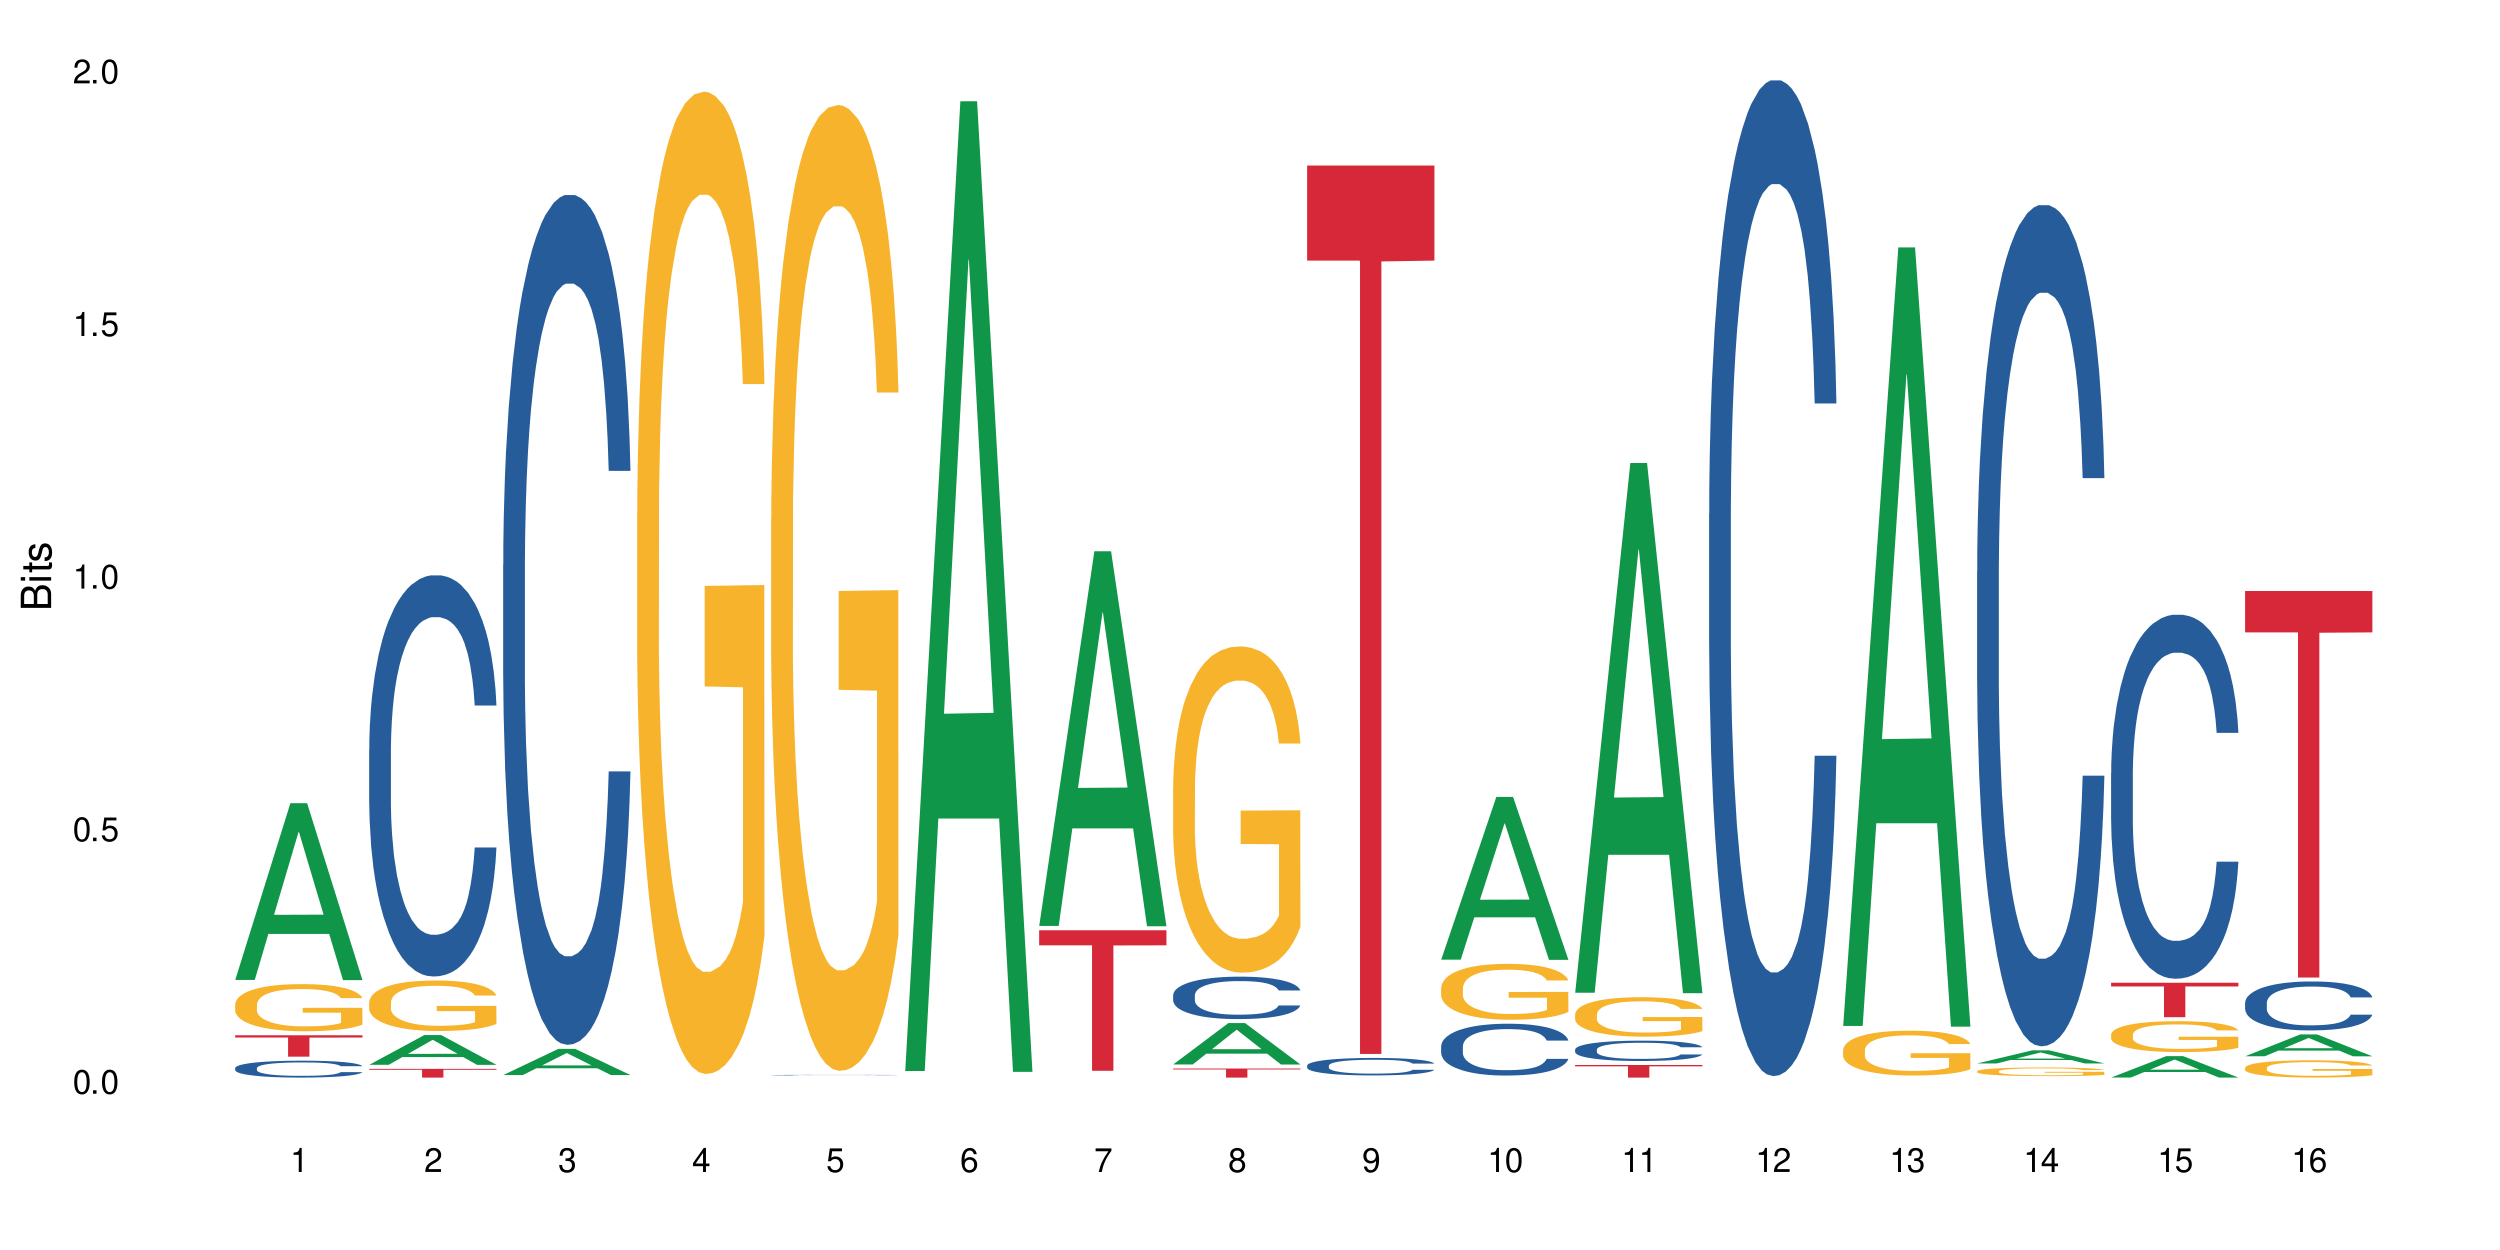 <?xml version="1.0" encoding="UTF-8"?>
<svg xmlns="http://www.w3.org/2000/svg" xmlns:xlink="http://www.w3.org/1999/xlink" width="720" height="360" viewBox="0 0 720 360">
<defs>
<g>
<g id="glyph-0-0">
</g>
<g id="glyph-0-1">
<path d="M 2.641 -6.938 C 2 -6.938 1.422 -6.656 1.078 -6.172 C 0.641 -5.562 0.406 -4.641 0.406 -3.359 C 0.406 -1.016 1.188 0.219 2.641 0.219 C 4.078 0.219 4.859 -1.016 4.859 -3.297 C 4.859 -4.641 4.656 -5.547 4.203 -6.172 C 3.844 -6.656 3.281 -6.938 2.641 -6.938 Z M 2.641 -6.188 C 3.547 -6.188 4 -5.25 4 -3.375 C 4 -1.406 3.562 -0.484 2.625 -0.484 C 1.734 -0.484 1.281 -1.438 1.281 -3.344 C 1.281 -5.25 1.734 -6.188 2.641 -6.188 Z M 2.641 -6.188 "/>
</g>
<g id="glyph-0-2">
<path d="M 1.828 -1 L 0.828 -1 L 0.828 0 L 1.828 0 Z M 1.828 -1 "/>
</g>
<g id="glyph-0-3">
<path d="M 4.562 -6.797 L 1.062 -6.797 L 0.547 -3.094 L 1.328 -3.094 C 1.719 -3.562 2.047 -3.734 2.578 -3.734 C 3.484 -3.734 4.062 -3.109 4.062 -2.094 C 4.062 -1.125 3.484 -0.531 2.578 -0.531 C 1.828 -0.531 1.375 -0.906 1.188 -1.672 L 0.328 -1.672 C 0.453 -1.109 0.547 -0.844 0.75 -0.594 C 1.125 -0.078 1.828 0.219 2.594 0.219 C 3.969 0.219 4.922 -0.781 4.922 -2.219 C 4.922 -3.562 4.031 -4.484 2.719 -4.484 C 2.25 -4.484 1.859 -4.359 1.469 -4.062 L 1.734 -5.969 L 4.562 -5.969 Z M 4.562 -6.797 "/>
</g>
<g id="glyph-0-4">
<path d="M 2.484 -4.938 L 2.484 0 L 3.328 0 L 3.328 -6.938 L 2.766 -6.938 C 2.469 -5.875 2.281 -5.734 0.984 -5.562 L 0.984 -4.938 Z M 2.484 -4.938 "/>
</g>
<g id="glyph-0-5">
<path d="M 4.859 -0.828 L 1.281 -0.828 C 1.359 -1.406 1.672 -1.781 2.5 -2.281 L 3.469 -2.828 C 4.406 -3.344 4.906 -4.062 4.906 -4.906 C 4.906 -5.484 4.672 -6.031 4.266 -6.406 C 3.859 -6.766 3.375 -6.938 2.719 -6.938 C 1.859 -6.938 1.219 -6.625 0.844 -6.031 C 0.609 -5.672 0.5 -5.234 0.484 -4.531 L 1.328 -4.531 C 1.359 -5.016 1.406 -5.281 1.531 -5.516 C 1.75 -5.938 2.188 -6.203 2.703 -6.203 C 3.469 -6.203 4.031 -5.641 4.031 -4.891 C 4.031 -4.344 3.719 -3.859 3.125 -3.516 L 2.234 -3 C 0.812 -2.172 0.406 -1.531 0.328 -0.016 L 4.859 -0.016 Z M 4.859 -0.828 "/>
</g>
<g id="glyph-0-6">
<path d="M 2.125 -3.188 L 2.578 -3.188 C 3.5 -3.188 3.984 -2.766 3.984 -1.922 C 3.984 -1.062 3.469 -0.531 2.594 -0.531 C 1.656 -0.531 1.203 -1 1.156 -2.016 L 0.312 -2.016 C 0.344 -1.453 0.438 -1.094 0.609 -0.781 C 0.953 -0.109 1.625 0.219 2.547 0.219 C 3.953 0.219 4.859 -0.625 4.859 -1.938 C 4.859 -2.828 4.516 -3.297 3.703 -3.594 C 4.344 -3.844 4.656 -4.328 4.656 -5.031 C 4.656 -6.219 3.875 -6.938 2.578 -6.938 C 1.203 -6.938 0.484 -6.172 0.453 -4.703 L 1.297 -4.703 C 1.312 -5.125 1.344 -5.359 1.453 -5.578 C 1.641 -5.969 2.062 -6.203 2.594 -6.203 C 3.344 -6.203 3.797 -5.75 3.797 -5 C 3.797 -4.516 3.609 -4.219 3.25 -4.047 C 3.016 -3.953 2.703 -3.922 2.125 -3.906 Z M 2.125 -3.188 "/>
</g>
<g id="glyph-0-7">
<path d="M 3.141 -1.672 L 3.141 0 L 3.984 0 L 3.984 -1.672 L 4.984 -1.672 L 4.984 -2.438 L 3.984 -2.438 L 3.984 -6.938 L 3.359 -6.938 L 0.266 -2.578 L 0.266 -1.672 Z M 3.141 -2.438 L 1 -2.438 L 3.141 -5.5 Z M 3.141 -2.438 "/>
</g>
<g id="glyph-0-8">
<path d="M 4.781 -5.125 C 4.609 -6.266 3.891 -6.938 2.844 -6.938 C 2.094 -6.938 1.422 -6.578 1.031 -5.953 C 0.594 -5.266 0.406 -4.422 0.406 -3.172 C 0.406 -2 0.578 -1.25 0.984 -0.641 C 1.359 -0.078 1.953 0.219 2.703 0.219 C 3.984 0.219 4.922 -0.75 4.922 -2.094 C 4.922 -3.375 4.062 -4.281 2.844 -4.281 C 2.172 -4.281 1.641 -4.031 1.281 -3.516 C 1.281 -5.234 1.828 -6.188 2.797 -6.188 C 3.391 -6.188 3.797 -5.797 3.938 -5.125 Z M 2.734 -3.531 C 3.547 -3.531 4.062 -2.953 4.062 -2.031 C 4.062 -1.156 3.484 -0.531 2.703 -0.531 C 1.922 -0.531 1.328 -1.188 1.328 -2.078 C 1.328 -2.938 1.906 -3.531 2.734 -3.531 Z M 2.734 -3.531 "/>
</g>
<g id="glyph-0-9">
<path d="M 4.984 -6.797 L 0.438 -6.797 L 0.438 -5.969 L 4.109 -5.969 C 2.5 -3.656 1.828 -2.234 1.328 0 L 2.219 0 C 2.594 -2.172 3.453 -4.047 4.984 -6.094 Z M 4.984 -6.797 "/>
</g>
<g id="glyph-0-10">
<path d="M 3.75 -3.656 C 4.469 -4.094 4.688 -4.438 4.688 -5.078 C 4.688 -6.172 3.844 -6.938 2.641 -6.938 C 1.438 -6.938 0.594 -6.172 0.594 -5.094 C 0.594 -4.438 0.812 -4.094 1.516 -3.656 C 0.734 -3.266 0.359 -2.703 0.359 -1.922 C 0.359 -0.656 1.281 0.219 2.641 0.219 C 3.984 0.219 4.922 -0.656 4.922 -1.922 C 4.922 -2.703 4.531 -3.266 3.75 -3.656 Z M 2.641 -6.188 C 3.359 -6.188 3.812 -5.75 3.812 -5.062 C 3.812 -4.406 3.344 -3.984 2.641 -3.984 C 1.922 -3.984 1.453 -4.406 1.453 -5.078 C 1.453 -5.75 1.922 -6.188 2.641 -6.188 Z M 2.641 -3.266 C 3.484 -3.266 4.062 -2.719 4.062 -1.906 C 4.062 -1.078 3.484 -0.531 2.625 -0.531 C 1.797 -0.531 1.219 -1.094 1.219 -1.906 C 1.219 -2.719 1.781 -3.266 2.641 -3.266 Z M 2.641 -3.266 "/>
</g>
<g id="glyph-0-11">
<path d="M 0.516 -1.578 C 0.672 -0.453 1.406 0.219 2.438 0.219 C 3.188 0.219 3.859 -0.141 4.266 -0.766 C 4.688 -1.453 4.891 -2.297 4.891 -3.547 C 4.891 -4.719 4.703 -5.453 4.312 -6.078 C 3.938 -6.641 3.344 -6.938 2.594 -6.938 C 1.297 -6.938 0.359 -5.969 0.359 -4.625 C 0.359 -3.344 1.234 -2.453 2.453 -2.453 C 3.094 -2.453 3.578 -2.672 4.016 -3.203 C 4 -1.484 3.469 -0.531 2.5 -0.531 C 1.906 -0.531 1.484 -0.906 1.359 -1.578 Z M 2.578 -6.203 C 3.375 -6.203 3.969 -5.531 3.969 -4.641 C 3.969 -3.797 3.391 -3.188 2.547 -3.188 C 1.734 -3.188 1.234 -3.766 1.234 -4.688 C 1.234 -5.562 1.797 -6.203 2.578 -6.203 Z M 2.578 -6.203 "/>
</g>
<g id="glyph-1-0">
</g>
<g id="glyph-1-1">
<path d="M 0 -0.953 L 0 -4.891 C 0 -5.719 -0.234 -6.344 -0.734 -6.797 C -1.188 -7.234 -1.812 -7.469 -2.5 -7.469 C -3.547 -7.469 -4.188 -7 -4.625 -5.875 C -4.984 -6.688 -5.625 -7.094 -6.531 -7.094 C -7.172 -7.094 -7.734 -6.859 -8.141 -6.391 C -8.562 -5.922 -8.75 -5.344 -8.75 -4.5 L -8.75 -0.953 Z M -4.984 -2.062 L -7.766 -2.062 L -7.766 -4.219 C -7.766 -4.844 -7.688 -5.203 -7.453 -5.5 C -7.219 -5.812 -6.859 -5.969 -6.375 -5.969 C -5.891 -5.969 -5.531 -5.812 -5.297 -5.5 C -5.062 -5.203 -4.984 -4.844 -4.984 -4.219 Z M -0.984 -2.062 L -4 -2.062 L -4 -4.781 C -4 -5.766 -3.438 -6.359 -2.484 -6.359 C -1.547 -6.359 -0.984 -5.766 -0.984 -4.781 Z M -0.984 -2.062 "/>
</g>
<g id="glyph-1-2">
<path d="M -6.281 -1.797 L -6.281 -0.797 L 0 -0.797 L 0 -1.797 Z M -8.75 -1.797 L -8.75 -0.797 L -7.484 -0.797 L -7.484 -1.797 Z M -8.75 -1.797 "/>
</g>
<g id="glyph-1-3">
<path d="M -6.281 -3.047 L -6.281 -2.016 L -8.016 -2.016 L -8.016 -1.016 L -6.281 -1.016 L -6.281 -0.172 L -5.469 -0.172 L -5.469 -1.016 L -0.719 -1.016 C -0.078 -1.016 0.281 -1.453 0.281 -2.234 C 0.281 -2.5 0.25 -2.719 0.188 -3.047 L -0.641 -3.047 C -0.609 -2.906 -0.594 -2.766 -0.594 -2.562 C -0.594 -2.141 -0.719 -2.016 -1.156 -2.016 L -5.469 -2.016 L -5.469 -3.047 Z M -6.281 -3.047 "/>
</g>
<g id="glyph-1-4">
<path d="M -4.531 -5.25 C -5.766 -5.25 -6.469 -4.422 -6.469 -2.969 C -6.469 -1.516 -5.719 -0.562 -4.547 -0.562 C -3.562 -0.562 -3.094 -1.062 -2.734 -2.562 L -2.516 -3.484 C -2.344 -4.188 -2.094 -4.469 -1.641 -4.469 C -1.047 -4.469 -0.641 -3.875 -0.641 -3 C -0.641 -2.453 -0.797 -2 -1.062 -1.75 C -1.25 -1.594 -1.422 -1.531 -1.875 -1.469 L -1.875 -0.406 C -0.422 -0.453 0.281 -1.266 0.281 -2.922 C 0.281 -4.5 -0.5 -5.516 -1.719 -5.516 C -2.656 -5.516 -3.172 -4.984 -3.469 -3.734 L -3.703 -2.766 C -3.891 -1.953 -4.156 -1.609 -4.594 -1.609 C -5.188 -1.609 -5.547 -2.125 -5.547 -2.938 C -5.547 -3.75 -5.203 -4.172 -4.531 -4.203 Z M -4.531 -5.25 "/>
</g>
</g>
</defs>
<rect x="-72" y="-36" width="864" height="432" fill="rgb(100%, 100%, 100%)" fill-opacity="1"/>
<path fill-rule="nonzero" fill="rgb(6.275%, 58.824%, 28.235%)" fill-opacity="1" d="M 67.73 282.223 L 67.77 282.176 L 83.633 231.312 L 88.449 231.312 L 104.391 282.27 L 98.789 282.27 L 94.797 268.969 L 77.289 268.969 L 73.371 282.223 L 67.73 282.223 L 78.973 263.469 L 93.191 263.418 L 86.102 239.641 L 86.023 239.59 L 85.945 239.734 L 78.934 263.418 L 78.973 263.469 Z M 67.73 282.223 "/>
<path fill-rule="nonzero" fill="rgb(14.51%, 36.078%, 60%)" fill-opacity="1" d="M 67.73 307.598 L 67.777 307.59 L 67.777 307.484 L 67.91 307.316 L 68.223 307.102 L 68.535 306.957 L 69.34 306.691 L 70.457 306.441 L 71.621 306.246 L 72.469 306.129 L 73.23 306.039 L 74.973 305.875 L 76.09 305.789 L 77.297 305.715 L 78.773 305.641 L 79.848 305.594 L 82.262 305.523 L 84.051 305.492 L 85.434 305.48 L 88.43 305.48 L 90.219 305.496 L 91.516 305.52 L 92.945 305.555 L 94.152 305.594 L 96.254 305.691 L 98.133 305.816 L 98.98 305.891 L 100.324 306.027 L 101.352 306.16 L 102.066 306.277 L 102.871 306.441 L 103.586 306.641 L 104.125 306.867 L 104.391 307.059 L 98.133 307.059 L 97.82 306.879 L 97.461 306.742 L 96.793 306.559 L 96.121 306.43 L 95.184 306.301 L 94.332 306.219 L 93.172 306.133 L 92.141 306.078 L 91.07 306.039 L 90.039 306.012 L 88.074 305.988 L 85.793 305.988 L 84.945 305.996 L 83.199 306.031 L 82.262 306.062 L 80.918 306.125 L 79.98 306.184 L 78.863 306.27 L 78.102 306.348 L 77.164 306.461 L 76.492 306.562 L 75.734 306.711 L 75.285 306.82 L 74.883 306.945 L 74.527 307.094 L 74.258 307.25 L 74.078 307.414 L 73.988 307.574 L 73.988 308.262 L 74.078 308.422 L 74.305 308.609 L 74.883 308.879 L 75.734 309.117 L 76.719 309.301 L 77.656 309.438 L 78.191 309.5 L 78.906 309.57 L 80.027 309.66 L 81.637 309.746 L 82.574 309.781 L 84.004 309.82 L 85.48 309.836 L 87.449 309.836 L 89.191 309.82 L 90.352 309.797 L 91.559 309.762 L 93.215 309.684 L 94.242 309.613 L 95.137 309.531 L 95.809 309.445 L 96.254 309.375 L 96.926 309.234 L 97.461 309.086 L 97.863 308.93 L 98.133 308.777 L 104.391 308.777 L 104.125 308.957 L 103.723 309.129 L 103.32 309.258 L 102.691 309.414 L 101.977 309.551 L 100.949 309.707 L 100.102 309.809 L 98.98 309.922 L 97.953 310.004 L 96.836 310.082 L 95.184 310.168 L 94.109 310.215 L 92.945 310.254 L 91.559 310.289 L 89.816 310.32 L 87.938 310.34 L 86.195 310.344 L 84.316 310.336 L 82.934 310.316 L 81.098 310.277 L 78.82 310.195 L 77.164 310.113 L 75.867 310.027 L 74.75 309.938 L 73.5 309.82 L 71.891 309.621 L 70.906 309.473 L 70.234 309.348 L 69.473 309.172 L 68.938 309.02 L 68.312 308.77 L 67.863 308.453 L 67.73 308.211 Z M 67.73 307.598 "/>
<path fill-rule="nonzero" fill="rgb(96.863%, 70.196%, 16.863%)" fill-opacity="1" d="M 67.73 289.238 L 67.777 289.227 L 67.777 288.98 L 67.953 288.422 L 68.402 287.652 L 68.984 287.02 L 69.609 286.523 L 70.012 286.266 L 70.684 285.891 L 71.262 285.617 L 72.738 285.062 L 74.617 284.539 L 75.645 284.316 L 76.809 284.105 L 78.461 283.871 L 79.223 283.785 L 81.547 283.586 L 84.184 283.461 L 87.09 283.426 L 88.43 283.438 L 90.266 283.484 L 92.77 283.621 L 94.199 283.746 L 95.316 283.871 L 96.477 284.031 L 97.91 284.281 L 99.25 284.578 L 100.324 284.875 L 101.395 285.246 L 102.289 285.645 L 103.051 286.078 L 103.723 286.598 L 104.125 287.031 L 104.391 287.465 L 98.176 287.465 L 97.82 287.031 L 97.418 286.699 L 96.746 286.289 L 96.074 285.992 L 95.406 285.754 L 94.152 285.434 L 93.082 285.234 L 91.738 285.062 L 90.441 284.949 L 88.969 284.875 L 88.074 284.852 L 85.703 284.852 L 83.559 284.938 L 82.305 285.035 L 81.41 285.137 L 80.16 285.32 L 79.398 285.469 L 78.953 285.57 L 77.613 285.953 L 76.719 286.301 L 76.227 286.535 L 75.602 286.91 L 75.152 287.242 L 74.66 287.738 L 74.391 288.113 L 74.035 288.953 L 73.988 291.188 L 74.125 291.66 L 74.391 292.168 L 74.75 292.613 L 75.285 293.086 L 75.824 293.445 L 76.762 293.93 L 77.566 294.25 L 78.191 294.461 L 79.398 294.797 L 79.891 294.906 L 81.055 295.129 L 82.262 295.305 L 83.738 295.453 L 84.855 295.527 L 86.641 295.59 L 88.922 295.59 L 91.605 295.516 L 93.305 295.418 L 94.465 295.316 L 95.227 295.23 L 96.164 295.094 L 96.836 294.969 L 97.461 294.832 L 98.223 294.621 L 98.223 291.66 L 87.18 291.645 L 87.18 290.258 L 104.348 290.246 L 104.391 295.094 L 103.453 295.43 L 102.289 295.75 L 101.172 296 L 100.012 296.211 L 98.355 296.445 L 97.016 296.594 L 94.957 296.77 L 93.082 296.879 L 91.113 296.953 L 89.371 296.992 L 87.312 297.004 L 85.48 296.98 L 83.512 296.902 L 81.949 296.805 L 80.516 296.68 L 79.086 296.52 L 77.297 296.258 L 76.137 296.047 L 74.93 295.789 L 73.723 295.477 L 72.648 295.145 L 71.934 294.883 L 71.219 294.586 L 70.457 294.215 L 69.742 293.793 L 69.207 293.406 L 68.715 292.973 L 68.355 292.562 L 68 292.004 L 67.82 291.559 L 67.73 291.176 Z M 67.73 289.238 "/>
<path fill-rule="nonzero" fill="rgb(83.922%, 15.686%, 22.353%)" fill-opacity="1" d="M 67.73 298.156 L 104.391 298.156 L 104.391 298.816 L 89.113 298.824 L 89.113 304.328 L 82.965 304.328 L 82.965 298.828 L 82.875 298.816 L 67.73 298.816 Z M 67.73 298.156 "/>
<path fill-rule="nonzero" fill="rgb(6.275%, 58.824%, 28.235%)" fill-opacity="1" d="M 106.32 306.668 L 106.359 306.66 L 122.223 298.09 L 127.039 298.09 L 142.98 306.676 L 137.383 306.676 L 133.387 304.434 L 115.879 304.434 L 111.961 306.668 L 106.32 306.668 L 117.562 303.508 L 131.781 303.5 L 124.691 299.492 L 124.613 299.484 L 124.535 299.508 L 117.523 303.5 L 117.562 303.508 Z M 106.32 306.668 "/>
<path fill-rule="nonzero" fill="rgb(14.51%, 36.078%, 60%)" fill-opacity="1" d="M 106.32 215.973 L 106.367 215.867 L 106.367 213.332 L 106.5 209.32 L 106.812 204.25 L 107.125 200.766 L 107.93 194.535 L 109.047 188.516 L 110.211 183.871 L 111.059 181.125 L 111.82 179.012 L 113.562 175.105 L 114.684 173.098 L 115.891 171.305 L 117.363 169.508 L 118.438 168.453 L 120.852 166.762 L 122.641 166.023 L 124.027 165.707 L 127.02 165.707 L 128.809 166.129 L 130.105 166.656 L 131.535 167.504 L 132.742 168.453 L 134.844 170.777 L 136.723 173.734 L 137.574 175.422 L 138.914 178.695 L 139.941 181.863 L 140.656 184.609 L 141.461 188.516 L 142.176 193.27 L 142.715 198.652 L 142.98 203.195 L 136.723 203.195 L 136.41 198.973 L 136.051 195.695 L 135.383 191.367 L 134.711 188.305 L 133.773 185.242 L 132.922 183.238 L 131.762 181.23 L 130.73 179.965 L 129.66 179.012 L 128.629 178.379 L 126.664 177.746 L 124.383 177.746 L 123.535 177.957 L 121.789 178.801 L 120.852 179.539 L 119.512 181.02 L 118.57 182.391 L 117.453 184.504 L 116.695 186.301 L 115.754 189.043 L 115.086 191.473 L 114.324 194.957 L 113.879 197.598 L 113.473 200.555 L 113.117 204.039 L 112.848 207.734 L 112.668 211.645 L 112.582 215.445 L 112.582 231.812 L 112.668 235.613 L 112.895 240.051 L 113.473 246.492 L 114.324 252.086 L 115.309 256.523 L 116.246 259.691 L 116.781 261.168 L 117.5 262.859 L 118.617 264.969 L 120.227 267.082 L 121.164 267.926 L 122.594 268.773 L 124.07 269.195 L 126.039 269.195 L 127.781 268.773 L 128.945 268.242 L 130.152 267.398 L 131.805 265.605 L 132.832 263.914 L 133.727 261.906 L 134.398 259.902 L 134.844 258.211 L 135.516 254.938 L 136.051 251.348 L 136.453 247.652 L 136.723 244.062 L 142.98 244.062 L 142.715 248.285 L 142.312 252.402 L 141.91 255.465 L 141.281 259.164 L 140.566 262.438 L 139.539 266.133 L 138.691 268.562 L 137.574 271.199 L 136.543 273.207 L 135.426 275.004 L 133.773 277.113 L 132.699 278.172 L 131.535 279.121 L 130.152 279.965 L 128.406 280.703 L 126.531 281.129 L 124.785 281.234 L 122.906 281.02 L 121.523 280.598 L 119.688 279.648 L 117.41 277.746 L 115.754 275.742 L 114.457 273.734 L 113.34 271.625 L 112.09 268.773 L 110.48 264.125 L 109.496 260.535 L 108.824 257.578 L 108.066 253.461 L 107.527 249.766 L 106.902 243.852 L 106.457 236.352 L 106.32 230.547 Z M 106.32 215.973 "/>
<path fill-rule="nonzero" fill="rgb(96.863%, 70.196%, 16.863%)" fill-opacity="1" d="M 106.32 288.617 L 106.367 288.605 L 106.367 288.34 L 106.543 287.742 L 106.992 286.918 L 107.574 286.238 L 108.199 285.707 L 108.602 285.43 L 109.273 285.031 L 109.852 284.738 L 111.328 284.141 L 113.207 283.582 L 114.234 283.344 L 115.398 283.117 L 117.051 282.863 L 117.812 282.77 L 120.137 282.559 L 122.773 282.426 L 125.68 282.387 L 127.02 282.398 L 128.855 282.453 L 131.359 282.598 L 132.789 282.73 L 133.906 282.863 L 135.07 283.035 L 136.5 283.305 L 137.84 283.621 L 138.914 283.941 L 139.988 284.34 L 140.879 284.766 L 141.641 285.23 L 142.312 285.789 L 142.715 286.254 L 142.98 286.719 L 136.77 286.719 L 136.41 286.254 L 136.008 285.895 L 135.336 285.457 L 134.668 285.137 L 133.996 284.883 L 132.742 284.539 L 131.672 284.324 L 130.328 284.141 L 129.031 284.02 L 127.559 283.941 L 126.664 283.914 L 124.293 283.914 L 122.148 284.008 L 120.895 284.113 L 120.004 284.219 L 118.75 284.418 L 117.988 284.578 L 117.543 284.684 L 116.203 285.098 L 115.309 285.469 L 114.816 285.723 L 114.191 286.121 L 113.742 286.48 L 113.25 287.012 L 112.984 287.41 L 112.625 288.312 L 112.582 290.703 L 112.715 291.207 L 112.984 291.754 L 113.34 292.23 L 113.879 292.738 L 114.414 293.121 L 115.352 293.641 L 116.156 293.984 L 116.781 294.211 L 117.988 294.57 L 118.48 294.691 L 119.645 294.93 L 120.852 295.117 L 122.328 295.273 L 123.445 295.355 L 125.234 295.422 L 127.512 295.422 L 130.195 295.34 L 131.895 295.234 L 133.059 295.129 L 133.816 295.035 L 134.754 294.891 L 135.426 294.758 L 136.051 294.609 L 136.812 294.383 L 136.812 291.207 L 125.77 291.195 L 125.77 289.707 L 142.938 289.695 L 142.98 294.891 L 142.043 295.25 L 140.879 295.594 L 139.762 295.859 L 138.602 296.086 L 136.945 296.336 L 135.605 296.496 L 133.547 296.684 L 131.672 296.805 L 129.703 296.883 L 127.961 296.922 L 125.902 296.938 L 124.07 296.91 L 122.102 296.828 L 120.539 296.723 L 119.109 296.59 L 117.676 296.418 L 115.891 296.137 L 114.727 295.914 L 113.52 295.633 L 112.312 295.301 L 111.238 294.941 L 110.523 294.664 L 109.809 294.344 L 109.047 293.945 L 108.332 293.496 L 107.797 293.082 L 107.305 292.617 L 106.945 292.18 L 106.59 291.582 L 106.41 291.102 L 106.32 290.691 Z M 106.32 288.617 "/>
<path fill-rule="nonzero" fill="rgb(83.922%, 15.686%, 22.353%)" fill-opacity="1" d="M 106.32 307.828 L 142.98 307.828 L 142.98 308.098 L 127.703 308.098 L 127.703 310.344 L 121.555 310.344 L 121.555 308.102 L 121.465 308.098 L 106.32 308.098 Z M 106.32 307.828 "/>
<path fill-rule="nonzero" fill="rgb(6.275%, 58.824%, 28.235%)" fill-opacity="1" d="M 144.91 309.621 L 144.949 309.613 L 160.812 302.066 L 165.633 302.066 L 181.574 309.625 L 175.973 309.625 L 171.977 307.652 L 154.469 307.652 L 150.551 309.621 L 144.91 309.621 L 156.152 306.836 L 170.371 306.832 L 163.281 303.301 L 163.203 303.297 L 163.125 303.316 L 156.113 306.832 L 156.152 306.836 Z M 144.91 309.621 "/>
<path fill-rule="nonzero" fill="rgb(14.51%, 36.078%, 60%)" fill-opacity="1" d="M 144.91 162.668 L 144.957 162.445 L 144.957 157.074 L 145.09 148.574 L 145.402 137.836 L 145.715 130.453 L 146.52 117.258 L 147.641 104.504 L 148.801 94.664 L 149.652 88.848 L 150.41 84.371 L 152.156 76.094 L 153.273 71.844 L 154.48 68.043 L 155.953 64.238 L 157.027 62.004 L 159.441 58.422 L 161.23 56.855 L 162.617 56.188 L 165.613 56.188 L 167.398 57.082 L 168.695 58.199 L 170.129 59.988 L 171.336 62.004 L 173.434 66.922 L 175.312 73.188 L 176.164 76.766 L 177.504 83.699 L 178.531 90.414 L 179.246 96.227 L 180.051 104.504 L 180.77 114.57 L 181.305 125.98 L 181.574 135.602 L 175.312 135.602 L 175 126.652 L 174.645 119.719 L 173.973 110.547 L 173.301 104.059 L 172.363 97.57 L 171.512 93.32 L 170.352 89.07 L 169.324 86.387 L 168.25 84.371 L 167.223 83.031 L 165.254 81.688 L 162.973 81.688 L 162.125 82.137 L 160.379 83.926 L 159.441 85.492 L 158.102 88.621 L 157.16 91.531 L 156.043 96.004 L 155.285 99.809 L 154.344 105.625 L 153.676 110.77 L 152.914 118.152 L 152.469 123.742 L 152.066 130.008 L 151.707 137.391 L 151.438 145.219 L 151.262 153.496 L 151.172 161.551 L 151.172 196.223 L 151.262 204.277 L 151.484 213.672 L 152.066 227.316 L 152.914 239.172 L 153.898 248.57 L 154.836 255.281 L 155.375 258.41 L 156.09 261.992 L 157.207 266.465 L 158.816 270.938 L 159.754 272.727 L 161.184 274.52 L 162.66 275.414 L 164.629 275.414 L 166.371 274.52 L 167.535 273.398 L 168.742 271.609 L 170.395 267.809 L 171.422 264.227 L 172.316 259.977 L 172.988 255.727 L 173.434 252.148 L 174.105 245.215 L 174.645 237.605 L 175.047 229.777 L 175.312 222.172 L 181.574 222.172 L 181.305 231.121 L 180.902 239.844 L 180.5 246.332 L 179.875 254.16 L 179.156 261.094 L 178.129 268.926 L 177.281 274.07 L 176.164 279.664 L 175.133 283.914 L 174.016 287.715 L 172.363 292.191 L 171.289 294.426 L 170.129 296.441 L 168.742 298.23 L 166.996 299.797 L 165.121 300.691 L 163.375 300.914 L 161.5 300.469 L 160.113 299.57 L 158.281 297.559 L 156 293.531 L 154.344 289.281 L 153.047 285.031 L 151.93 280.559 L 150.68 274.52 L 149.07 264.676 L 148.086 257.07 L 147.414 250.805 L 146.656 242.082 L 146.117 234.25 L 145.492 221.723 L 145.047 205.84 L 144.91 193.539 Z M 144.91 162.668 "/>
<path fill-rule="nonzero" fill="rgb(96.863%, 70.196%, 16.863%)" fill-opacity="1" d="M 183.5 147.562 L 183.547 147.305 L 183.547 142.137 L 183.727 130.512 L 184.172 114.492 L 184.754 101.312 L 185.379 90.98 L 185.781 85.555 L 186.453 77.801 L 187.035 72.117 L 188.508 60.488 L 190.387 49.637 L 191.414 44.988 L 192.578 40.594 L 194.23 35.684 L 194.992 33.875 L 197.316 29.742 L 199.953 27.16 L 202.859 26.383 L 204.203 26.641 L 206.035 27.676 L 208.539 30.52 L 209.969 33.102 L 211.086 35.684 L 212.25 39.043 L 213.68 44.211 L 215.02 50.414 L 216.094 56.613 L 217.168 64.367 L 218.062 72.633 L 218.82 81.676 L 219.492 92.527 L 219.895 101.574 L 220.164 110.617 L 213.949 110.617 L 213.59 101.574 L 213.188 94.598 L 212.52 86.07 L 211.848 79.867 L 211.176 74.961 L 209.926 68.242 L 208.852 64.105 L 207.512 60.488 L 206.215 58.164 L 204.738 56.613 L 203.844 56.098 L 201.477 56.098 L 199.328 57.906 L 198.078 59.973 L 197.184 62.039 L 195.93 65.914 L 195.172 69.016 L 194.723 71.082 L 193.383 79.094 L 192.488 86.328 L 191.996 91.238 L 191.371 98.988 L 190.922 105.965 L 190.434 116.301 L 190.164 124.051 L 189.805 141.621 L 189.762 188.129 L 189.895 197.949 L 190.164 208.543 L 190.52 217.844 L 191.059 227.664 L 191.594 235.156 L 192.531 245.23 L 193.336 251.949 L 193.965 256.344 L 195.172 263.32 L 195.664 265.645 L 196.824 270.297 L 198.031 273.914 L 199.508 277.012 L 200.625 278.562 L 202.414 279.855 L 204.695 279.855 L 207.375 278.305 L 209.074 276.238 L 210.238 274.172 L 210.996 272.363 L 211.938 269.52 L 212.605 266.938 L 213.234 264.094 L 213.992 259.703 L 213.992 197.949 L 202.949 197.691 L 202.949 168.75 L 220.117 168.492 L 220.164 269.52 L 219.223 276.496 L 218.062 283.215 L 216.945 288.383 L 215.781 292.773 L 214.129 297.684 L 212.785 300.785 L 210.73 304.402 L 208.852 306.727 L 206.883 308.277 L 205.141 309.051 L 203.086 309.312 L 201.25 308.793 L 199.285 307.242 L 197.719 305.176 L 196.289 302.594 L 194.859 299.234 L 193.07 293.809 L 191.906 289.414 L 190.699 283.988 L 189.492 277.531 L 188.418 270.555 L 187.703 265.129 L 186.988 258.926 L 186.23 251.176 L 185.516 242.391 L 184.977 234.379 L 184.484 225.336 L 184.129 216.809 L 183.77 205.184 L 183.59 195.883 L 183.5 187.871 Z M 183.5 147.562 "/>
<path fill-rule="nonzero" fill="rgb(14.51%, 36.078%, 60%)" fill-opacity="1" d="M 222.094 309.637 L 222.137 309.637 L 222.137 309.633 L 222.27 309.625 L 222.586 309.617 L 222.898 309.613 L 223.703 309.605 L 224.82 309.594 L 225.98 309.59 L 226.832 309.586 L 227.59 309.582 L 229.336 309.574 L 230.453 309.574 L 231.66 309.57 L 233.137 309.566 L 234.207 309.566 L 236.621 309.562 L 247.309 309.562 L 248.516 309.566 L 250.617 309.57 L 252.492 309.574 L 253.344 309.574 L 254.684 309.582 L 255.715 309.586 L 256.43 309.59 L 257.234 309.594 L 257.949 309.602 L 258.484 309.609 L 258.754 309.617 L 252.492 309.617 L 252.18 309.609 L 251.824 309.605 L 251.152 309.598 L 250.48 309.594 L 249.543 309.59 L 248.695 309.586 L 247.531 309.586 L 246.504 309.582 L 244.402 309.582 L 242.434 309.578 L 239.305 309.578 L 237.562 309.582 L 236.621 309.582 L 235.281 309.586 L 234.344 309.586 L 233.227 309.59 L 232.465 309.594 L 231.527 309.598 L 230.855 309.598 L 230.094 309.605 L 229.648 309.609 L 229.246 309.613 L 228.887 309.617 L 228.621 309.625 L 228.441 309.629 L 228.352 309.637 L 228.352 309.66 L 228.441 309.664 L 228.664 309.672 L 229.246 309.68 L 230.094 309.688 L 231.078 309.695 L 232.016 309.699 L 232.555 309.703 L 233.27 309.703 L 234.387 309.707 L 235.996 309.711 L 236.934 309.711 L 238.367 309.715 L 243.551 309.715 L 244.715 309.711 L 245.922 309.711 L 247.574 309.707 L 248.605 309.707 L 249.5 309.703 L 250.168 309.699 L 250.617 309.699 L 251.285 309.691 L 251.824 309.688 L 252.227 309.684 L 252.492 309.676 L 258.754 309.676 L 258.484 309.684 L 258.082 309.688 L 257.68 309.695 L 257.055 309.699 L 256.34 309.703 L 255.309 309.711 L 254.461 309.715 L 253.344 309.719 L 252.316 309.719 L 251.199 309.723 L 249.543 309.727 L 248.469 309.727 L 247.309 309.73 L 235.461 309.73 L 233.18 309.727 L 231.527 309.723 L 230.23 309.723 L 229.113 309.719 L 227.859 309.715 L 226.25 309.707 L 225.266 309.703 L 224.598 309.695 L 223.836 309.691 L 223.301 309.684 L 222.672 309.676 L 222.227 309.664 L 222.094 309.656 Z M 222.094 309.637 "/>
<path fill-rule="nonzero" fill="rgb(96.863%, 70.196%, 16.863%)" fill-opacity="1" d="M 222.094 149.375 L 222.137 149.121 L 222.137 144.039 L 222.316 132.609 L 222.762 116.855 L 223.344 103.898 L 223.969 93.738 L 224.371 88.402 L 225.043 80.781 L 225.625 75.191 L 227.098 63.762 L 228.977 53.09 L 230.004 48.52 L 231.168 44.199 L 232.82 39.371 L 233.582 37.594 L 235.906 33.527 L 238.543 30.988 L 241.449 30.227 L 242.793 30.48 L 244.625 31.496 L 247.129 34.293 L 248.559 36.832 L 249.676 39.371 L 250.84 42.676 L 252.27 47.754 L 253.613 53.852 L 254.684 59.949 L 255.758 67.57 L 256.652 75.699 L 257.41 84.594 L 258.082 95.262 L 258.484 104.152 L 258.754 113.047 L 252.539 113.047 L 252.18 104.152 L 251.777 97.297 L 251.109 88.91 L 250.438 82.812 L 249.766 77.988 L 248.516 71.383 L 247.441 67.316 L 246.102 63.762 L 244.805 61.473 L 243.328 59.949 L 242.434 59.441 L 240.066 59.441 L 237.918 61.219 L 236.668 63.254 L 235.773 65.285 L 234.52 69.098 L 233.762 72.145 L 233.312 74.176 L 231.973 82.051 L 231.078 89.164 L 230.586 93.992 L 229.961 101.613 L 229.516 108.473 L 229.023 118.637 L 228.754 126.258 L 228.395 143.531 L 228.352 189.262 L 228.484 198.914 L 228.754 209.328 L 229.113 218.477 L 229.648 228.129 L 230.184 235.496 L 231.125 245.406 L 231.93 252.008 L 232.555 256.328 L 233.762 263.188 L 234.254 265.473 L 235.414 270.047 L 236.621 273.605 L 238.098 276.652 L 239.215 278.176 L 241.004 279.445 L 243.285 279.445 L 245.965 277.922 L 247.664 275.891 L 248.828 273.859 L 249.586 272.078 L 250.527 269.285 L 251.199 266.746 L 251.824 263.949 L 252.582 259.633 L 252.582 198.914 L 241.539 198.66 L 241.539 170.207 L 258.707 169.953 L 258.754 269.285 L 257.812 276.145 L 256.652 282.75 L 255.535 287.832 L 254.371 292.148 L 252.719 296.977 L 251.375 300.023 L 249.32 303.582 L 247.441 305.867 L 245.477 307.391 L 243.73 308.152 L 241.676 308.406 L 239.84 307.898 L 237.875 306.375 L 236.309 304.344 L 234.879 301.805 L 233.449 298.5 L 231.66 293.164 L 230.496 288.848 L 229.289 283.512 L 228.082 277.16 L 227.012 270.301 L 226.293 264.965 L 225.578 258.867 L 224.82 251.246 L 224.105 242.609 L 223.566 234.734 L 223.074 225.844 L 222.719 217.461 L 222.359 206.027 L 222.184 196.883 L 222.094 189.008 Z M 222.094 149.375 "/>
<path fill-rule="nonzero" fill="rgb(6.275%, 58.824%, 28.235%)" fill-opacity="1" d="M 260.684 308.445 L 260.723 308.184 L 276.586 29.168 L 281.402 29.168 L 297.344 308.707 L 291.742 308.707 L 287.746 235.738 L 270.238 235.738 L 266.324 308.445 L 260.684 308.445 L 271.922 205.555 L 286.141 205.293 L 279.051 74.84 L 278.973 74.578 L 278.895 75.363 L 271.883 205.293 L 271.922 205.555 Z M 260.684 308.445 "/>
<path fill-rule="nonzero" fill="rgb(6.275%, 58.824%, 28.235%)" fill-opacity="1" d="M 299.273 266.668 L 299.312 266.566 L 315.176 158.773 L 319.992 158.773 L 335.934 266.77 L 330.332 266.77 L 326.336 238.578 L 308.828 238.578 L 304.914 266.668 L 299.273 266.668 L 310.516 226.918 L 324.73 226.816 L 317.641 176.418 L 317.562 176.316 L 317.484 176.621 L 310.477 226.816 L 310.516 226.918 Z M 299.273 266.668 "/>
<path fill-rule="nonzero" fill="rgb(83.922%, 15.686%, 22.353%)" fill-opacity="1" d="M 299.273 267.926 L 335.934 267.926 L 335.934 272.258 L 320.656 272.293 L 320.656 308.395 L 314.508 308.395 L 314.508 272.332 L 314.418 272.258 L 299.273 272.258 Z M 299.273 267.926 "/>
<path fill-rule="nonzero" fill="rgb(6.275%, 58.824%, 28.235%)" fill-opacity="1" d="M 337.863 306.566 L 337.902 306.555 L 353.766 294.648 L 358.582 294.648 L 374.523 306.578 L 368.922 306.578 L 364.93 303.465 L 347.422 303.465 L 343.504 306.566 L 337.863 306.566 L 349.105 302.176 L 363.32 302.164 L 356.234 296.598 L 356.156 296.586 L 356.074 296.621 L 349.066 302.164 L 349.105 302.176 Z M 337.863 306.566 "/>
<path fill-rule="nonzero" fill="rgb(14.51%, 36.078%, 60%)" fill-opacity="1" d="M 337.863 286.598 L 337.906 286.59 L 337.906 286.32 L 338.043 285.895 L 338.355 285.359 L 338.668 284.992 L 339.473 284.332 L 340.59 283.699 L 341.754 283.207 L 342.602 282.918 L 343.363 282.691 L 345.105 282.281 L 346.223 282.066 L 347.43 281.879 L 348.906 281.688 L 349.98 281.578 L 352.395 281.398 L 354.184 281.32 L 355.566 281.285 L 358.562 281.285 L 360.352 281.332 L 361.648 281.387 L 363.078 281.477 L 364.285 281.578 L 366.387 281.824 L 368.266 282.137 L 369.113 282.312 L 370.457 282.66 L 371.484 282.996 L 372.199 283.285 L 373.004 283.699 L 373.719 284.199 L 374.254 284.77 L 374.523 285.25 L 368.266 285.25 L 367.953 284.801 L 367.594 284.457 L 366.922 284 L 366.254 283.676 L 365.312 283.352 L 364.465 283.141 L 363.301 282.926 L 362.273 282.793 L 361.199 282.691 L 360.172 282.625 L 358.207 282.559 L 355.926 282.559 L 355.074 282.582 L 353.332 282.672 L 352.395 282.75 L 351.051 282.906 L 350.113 283.051 L 348.996 283.273 L 348.234 283.465 L 347.297 283.754 L 346.625 284.012 L 345.867 284.379 L 345.418 284.656 L 345.016 284.969 L 344.66 285.34 L 344.391 285.73 L 344.211 286.141 L 344.121 286.543 L 344.121 288.273 L 344.211 288.676 L 344.434 289.145 L 345.016 289.824 L 345.867 290.418 L 346.848 290.887 L 347.789 291.219 L 348.324 291.375 L 349.039 291.555 L 350.156 291.777 L 351.766 292 L 352.707 292.09 L 354.137 292.18 L 355.613 292.223 L 357.578 292.223 L 359.324 292.18 L 360.484 292.125 L 361.691 292.035 L 363.348 291.844 L 364.375 291.668 L 365.27 291.453 L 365.941 291.242 L 366.387 291.062 L 367.059 290.719 L 367.594 290.34 L 367.996 289.949 L 368.266 289.566 L 374.523 289.566 L 374.254 290.016 L 373.852 290.449 L 373.449 290.773 L 372.824 291.164 L 372.109 291.512 L 371.082 291.902 L 370.23 292.156 L 369.113 292.438 L 368.086 292.648 L 366.969 292.84 L 365.312 293.062 L 364.242 293.172 L 363.078 293.273 L 361.691 293.363 L 359.949 293.441 L 358.07 293.484 L 356.328 293.496 L 354.449 293.473 L 353.062 293.43 L 351.23 293.328 L 348.949 293.129 L 347.297 292.918 L 346 292.703 L 344.883 292.48 L 343.629 292.18 L 342.02 291.688 L 341.039 291.309 L 340.367 290.996 L 339.605 290.562 L 339.07 290.172 L 338.445 289.547 L 337.996 288.754 L 337.863 288.141 Z M 337.863 286.598 "/>
<path fill-rule="nonzero" fill="rgb(96.863%, 70.196%, 16.863%)" fill-opacity="1" d="M 337.863 226.414 L 337.906 226.328 L 337.906 224.609 L 338.086 220.75 L 338.535 215.43 L 339.113 211.051 L 339.742 207.621 L 340.145 205.816 L 340.812 203.242 L 341.395 201.355 L 342.871 197.492 L 344.75 193.891 L 345.777 192.344 L 346.938 190.887 L 348.594 189.254 L 349.352 188.652 L 351.68 187.281 L 354.316 186.422 L 357.223 186.164 L 358.562 186.25 L 360.395 186.594 L 362.898 187.539 L 364.332 188.398 L 365.449 189.254 L 366.609 190.371 L 368.043 192.086 L 369.383 194.145 L 370.457 196.207 L 371.527 198.781 L 372.422 201.527 L 373.184 204.531 L 373.852 208.133 L 374.254 211.137 L 374.523 214.141 L 368.309 214.141 L 367.953 211.137 L 367.551 208.82 L 366.879 205.988 L 366.207 203.93 L 365.539 202.301 L 364.285 200.066 L 363.211 198.695 L 361.871 197.492 L 360.574 196.723 L 359.102 196.207 L 358.207 196.035 L 355.836 196.035 L 353.691 196.637 L 352.438 197.32 L 351.543 198.008 L 350.293 199.297 L 349.531 200.324 L 349.086 201.012 L 347.742 203.672 L 346.848 206.074 L 346.359 207.707 L 345.73 210.281 L 345.285 212.598 L 344.793 216.031 L 344.523 218.605 L 344.168 224.438 L 344.121 239.887 L 344.258 243.148 L 344.523 246.664 L 344.883 249.754 L 345.418 253.016 L 345.957 255.504 L 346.895 258.852 L 347.699 261.082 L 348.324 262.543 L 349.531 264.859 L 350.023 265.629 L 351.188 267.176 L 352.395 268.375 L 353.867 269.406 L 354.988 269.922 L 356.773 270.352 L 359.055 270.352 L 361.738 269.836 L 363.438 269.148 L 364.598 268.461 L 365.359 267.863 L 366.297 266.918 L 366.969 266.059 L 367.594 265.117 L 368.355 263.656 L 368.355 243.148 L 357.312 243.062 L 357.312 233.449 L 374.48 233.363 L 374.523 266.918 L 373.586 269.234 L 372.422 271.465 L 371.305 273.184 L 370.145 274.641 L 368.488 276.273 L 367.148 277.301 L 365.09 278.504 L 363.211 279.273 L 361.246 279.789 L 359.504 280.047 L 357.445 280.133 L 355.613 279.961 L 353.645 279.445 L 352.082 278.762 L 350.648 277.902 L 349.219 276.785 L 347.43 274.984 L 346.27 273.527 L 345.062 271.723 L 343.855 269.578 L 342.781 267.262 L 342.066 265.457 L 341.352 263.398 L 340.59 260.824 L 339.875 257.906 L 339.34 255.246 L 338.848 252.242 L 338.488 249.41 L 338.133 245.551 L 337.953 242.461 L 337.863 239.801 Z M 337.863 226.414 "/>
<path fill-rule="nonzero" fill="rgb(83.922%, 15.686%, 22.353%)" fill-opacity="1" d="M 337.863 307.73 L 374.523 307.73 L 374.523 308.008 L 359.246 308.012 L 359.246 310.344 L 353.098 310.344 L 353.098 308.016 L 353.008 308.008 L 337.863 308.008 Z M 337.863 307.73 "/>
<path fill-rule="nonzero" fill="rgb(14.51%, 36.078%, 60%)" fill-opacity="1" d="M 376.453 306.879 L 376.5 306.875 L 376.5 306.766 L 376.633 306.59 L 376.945 306.367 L 377.258 306.219 L 378.062 305.945 L 379.18 305.684 L 380.344 305.48 L 381.191 305.363 L 381.953 305.27 L 383.695 305.102 L 384.812 305.012 L 386.02 304.934 L 387.496 304.855 L 388.57 304.809 L 390.984 304.738 L 392.773 304.703 L 394.156 304.691 L 397.152 304.691 L 398.941 304.707 L 400.238 304.73 L 401.668 304.77 L 402.875 304.809 L 404.977 304.91 L 406.855 305.039 L 407.703 305.113 L 409.047 305.258 L 410.074 305.395 L 410.789 305.512 L 411.594 305.684 L 412.309 305.891 L 412.848 306.125 L 413.113 306.324 L 406.855 306.324 L 406.543 306.141 L 406.184 305.996 L 405.516 305.809 L 404.844 305.676 L 403.906 305.543 L 403.055 305.453 L 401.891 305.367 L 400.863 305.312 L 399.793 305.27 L 398.762 305.242 L 396.797 305.215 L 394.516 305.215 L 393.668 305.223 L 391.922 305.262 L 390.984 305.293 L 389.641 305.355 L 388.703 305.418 L 387.586 305.508 L 386.824 305.586 L 385.887 305.707 L 385.215 305.812 L 384.457 305.965 L 384.008 306.078 L 383.605 306.207 L 383.25 306.359 L 382.98 306.52 L 382.801 306.691 L 382.711 306.855 L 382.711 307.57 L 382.801 307.734 L 383.027 307.93 L 383.605 308.207 L 384.457 308.453 L 385.441 308.645 L 386.379 308.785 L 386.914 308.848 L 387.629 308.922 L 388.75 309.016 L 390.359 309.105 L 391.297 309.141 L 392.727 309.18 L 394.203 309.199 L 396.168 309.199 L 397.914 309.18 L 399.074 309.156 L 400.281 309.121 L 401.938 309.043 L 402.965 308.969 L 403.859 308.879 L 404.531 308.793 L 404.977 308.719 L 405.648 308.578 L 406.184 308.422 L 406.586 308.258 L 406.855 308.102 L 413.113 308.102 L 412.848 308.285 L 412.445 308.465 L 412.043 308.602 L 411.414 308.762 L 410.699 308.902 L 409.672 309.062 L 408.824 309.172 L 407.703 309.285 L 406.676 309.371 L 405.559 309.449 L 403.906 309.543 L 402.832 309.59 L 401.668 309.629 L 400.281 309.668 L 398.539 309.699 L 396.66 309.719 L 394.918 309.723 L 393.039 309.711 L 391.656 309.695 L 389.82 309.652 L 387.543 309.57 L 385.887 309.484 L 384.59 309.395 L 383.473 309.305 L 382.223 309.18 L 380.613 308.977 L 379.629 308.82 L 378.957 308.691 L 378.195 308.512 L 377.66 308.352 L 377.035 308.094 L 376.586 307.766 L 376.453 307.516 Z M 376.453 306.879 "/>
<path fill-rule="nonzero" fill="rgb(83.922%, 15.686%, 22.353%)" fill-opacity="1" d="M 376.453 47.664 L 413.113 47.664 L 413.113 75.051 L 397.836 75.293 L 397.836 303.535 L 391.688 303.535 L 391.688 75.535 L 391.598 75.051 L 376.453 75.051 Z M 376.453 47.664 "/>
<path fill-rule="nonzero" fill="rgb(6.275%, 58.824%, 28.235%)" fill-opacity="1" d="M 415.043 276.391 L 415.082 276.348 L 430.945 229.508 L 435.762 229.508 L 451.703 276.438 L 446.105 276.438 L 442.109 264.188 L 424.602 264.188 L 420.684 276.391 L 415.043 276.391 L 426.285 259.121 L 440.504 259.074 L 433.414 237.176 L 433.336 237.133 L 433.258 237.266 L 426.246 259.074 L 426.285 259.121 Z M 415.043 276.391 "/>
<path fill-rule="nonzero" fill="rgb(14.51%, 36.078%, 60%)" fill-opacity="1" d="M 415.043 301.332 L 415.09 301.32 L 415.09 300.992 L 415.223 300.473 L 415.535 299.82 L 415.848 299.371 L 416.652 298.566 L 417.77 297.789 L 418.934 297.188 L 419.781 296.832 L 420.543 296.562 L 422.285 296.059 L 423.406 295.797 L 424.613 295.566 L 426.086 295.336 L 427.16 295.199 L 429.574 294.98 L 431.363 294.883 L 432.75 294.844 L 435.742 294.844 L 437.531 294.898 L 438.828 294.965 L 440.258 295.074 L 441.465 295.199 L 443.566 295.496 L 445.445 295.879 L 446.297 296.098 L 447.637 296.52 L 448.664 296.93 L 449.379 297.285 L 450.184 297.789 L 450.898 298.402 L 451.438 299.098 L 451.703 299.684 L 445.445 299.684 L 445.133 299.137 L 444.773 298.715 L 444.105 298.156 L 443.434 297.762 L 442.496 297.367 L 441.645 297.105 L 440.484 296.848 L 439.453 296.684 L 438.383 296.562 L 437.352 296.48 L 435.387 296.398 L 433.105 296.398 L 432.258 296.426 L 430.512 296.535 L 429.574 296.629 L 428.234 296.82 L 427.293 296.996 L 426.176 297.27 L 425.418 297.5 L 424.477 297.855 L 423.809 298.168 L 423.047 298.621 L 422.598 298.961 L 422.195 299.344 L 421.84 299.793 L 421.57 300.27 L 421.391 300.773 L 421.305 301.266 L 421.305 303.379 L 421.391 303.867 L 421.617 304.441 L 422.195 305.273 L 423.047 305.996 L 424.031 306.566 L 424.969 306.977 L 425.504 307.168 L 426.223 307.383 L 427.34 307.656 L 428.949 307.93 L 429.887 308.039 L 431.316 308.148 L 432.793 308.203 L 434.762 308.203 L 436.504 308.148 L 437.668 308.078 L 438.875 307.973 L 440.527 307.738 L 441.555 307.52 L 442.449 307.262 L 443.121 307.004 L 443.566 306.785 L 444.238 306.363 L 444.773 305.898 L 445.176 305.422 L 445.445 304.957 L 451.703 304.957 L 451.438 305.504 L 451.035 306.035 L 450.633 306.43 L 450.004 306.906 L 449.289 307.332 L 448.262 307.809 L 447.414 308.121 L 446.297 308.461 L 445.266 308.719 L 444.148 308.953 L 442.496 309.227 L 441.422 309.363 L 440.258 309.484 L 438.875 309.594 L 437.129 309.688 L 435.254 309.742 L 433.508 309.758 L 431.629 309.73 L 430.246 309.676 L 428.41 309.551 L 426.133 309.309 L 424.477 309.047 L 423.18 308.789 L 422.062 308.516 L 420.812 308.148 L 419.203 307.547 L 418.219 307.086 L 417.547 306.703 L 416.789 306.172 L 416.25 305.695 L 415.625 304.93 L 415.18 303.965 L 415.043 303.215 Z M 415.043 301.332 "/>
<path fill-rule="nonzero" fill="rgb(96.863%, 70.196%, 16.863%)" fill-opacity="1" d="M 415.043 284.484 L 415.09 284.473 L 415.09 284.176 L 415.266 283.516 L 415.715 282.605 L 416.297 281.855 L 416.922 281.266 L 417.324 280.957 L 417.996 280.516 L 418.574 280.191 L 420.051 279.531 L 421.93 278.914 L 422.957 278.648 L 424.121 278.398 L 425.773 278.117 L 426.535 278.016 L 428.859 277.781 L 431.496 277.633 L 434.402 277.59 L 435.742 277.605 L 437.578 277.664 L 440.082 277.824 L 441.512 277.973 L 442.629 278.117 L 443.793 278.309 L 445.223 278.605 L 446.562 278.957 L 447.637 279.309 L 448.711 279.75 L 449.602 280.223 L 450.363 280.734 L 451.035 281.355 L 451.438 281.867 L 451.703 282.383 L 445.488 282.383 L 445.133 281.867 L 444.73 281.473 L 444.059 280.984 L 443.391 280.633 L 442.719 280.355 L 441.465 279.973 L 440.395 279.734 L 439.051 279.531 L 437.754 279.398 L 436.281 279.309 L 435.387 279.281 L 433.016 279.281 L 430.871 279.383 L 429.617 279.5 L 428.727 279.617 L 427.473 279.84 L 426.711 280.016 L 426.266 280.133 L 424.926 280.59 L 424.031 281 L 423.539 281.281 L 422.914 281.723 L 422.465 282.117 L 421.973 282.707 L 421.707 283.148 L 421.348 284.148 L 421.305 286.793 L 421.438 287.352 L 421.707 287.957 L 422.062 288.484 L 422.598 289.043 L 423.137 289.469 L 424.074 290.043 L 424.879 290.426 L 425.504 290.676 L 426.711 291.074 L 427.203 291.207 L 428.367 291.469 L 429.574 291.676 L 431.051 291.852 L 432.168 291.941 L 433.957 292.016 L 436.234 292.016 L 438.918 291.926 L 440.617 291.809 L 441.781 291.691 L 442.539 291.586 L 443.477 291.426 L 444.148 291.277 L 444.773 291.117 L 445.535 290.867 L 445.535 287.352 L 434.492 287.34 L 434.492 285.691 L 451.66 285.676 L 451.703 291.426 L 450.766 291.824 L 449.602 292.203 L 448.484 292.5 L 447.324 292.75 L 445.668 293.027 L 444.328 293.203 L 442.27 293.41 L 440.395 293.543 L 438.426 293.633 L 436.684 293.676 L 434.625 293.691 L 432.793 293.66 L 430.824 293.574 L 429.262 293.453 L 427.832 293.309 L 426.398 293.117 L 424.613 292.809 L 423.449 292.559 L 422.242 292.25 L 421.035 291.883 L 419.961 291.484 L 419.246 291.176 L 418.531 290.824 L 417.77 290.383 L 417.055 289.883 L 416.52 289.426 L 416.027 288.91 L 415.668 288.426 L 415.312 287.766 L 415.133 287.234 L 415.043 286.781 Z M 415.043 284.484 "/>
<path fill-rule="nonzero" fill="rgb(6.275%, 58.824%, 28.235%)" fill-opacity="1" d="M 453.633 285.898 L 453.672 285.758 L 469.535 133.348 L 474.355 133.348 L 490.297 286.043 L 484.695 286.043 L 480.699 246.184 L 463.191 246.184 L 459.273 285.898 L 453.633 285.898 L 464.875 229.695 L 479.094 229.555 L 472.004 158.297 L 471.926 158.152 L 471.848 158.582 L 464.836 229.555 L 464.875 229.695 Z M 453.633 285.898 "/>
<path fill-rule="nonzero" fill="rgb(14.51%, 36.078%, 60%)" fill-opacity="1" d="M 453.633 302.258 L 453.68 302.254 L 453.68 302.125 L 453.812 301.922 L 454.125 301.664 L 454.438 301.488 L 455.242 301.172 L 456.363 300.867 L 457.523 300.629 L 458.375 300.492 L 459.133 300.383 L 460.875 300.188 L 461.996 300.086 L 463.203 299.992 L 464.676 299.902 L 465.75 299.848 L 468.164 299.762 L 469.953 299.727 L 471.34 299.711 L 474.336 299.711 L 476.121 299.73 L 477.418 299.758 L 478.852 299.801 L 480.059 299.848 L 482.156 299.965 L 484.035 300.117 L 484.887 300.203 L 486.227 300.367 L 487.254 300.527 L 487.969 300.668 L 488.773 300.867 L 489.492 301.105 L 490.027 301.379 L 490.297 301.609 L 484.035 301.609 L 483.723 301.398 L 483.363 301.23 L 482.695 301.012 L 482.023 300.855 L 481.086 300.699 L 480.234 300.598 L 479.074 300.496 L 478.047 300.434 L 476.973 300.383 L 475.945 300.352 L 473.977 300.32 L 471.695 300.32 L 470.848 300.332 L 469.102 300.375 L 468.164 300.41 L 466.824 300.484 L 465.883 300.555 L 464.766 300.664 L 464.008 300.754 L 463.066 300.895 L 462.398 301.016 L 461.637 301.191 L 461.191 301.328 L 460.789 301.477 L 460.43 301.652 L 460.16 301.84 L 459.984 302.039 L 459.895 302.23 L 459.895 303.062 L 459.984 303.254 L 460.207 303.48 L 460.789 303.809 L 461.637 304.09 L 462.621 304.316 L 463.559 304.477 L 464.098 304.551 L 464.812 304.637 L 465.93 304.746 L 467.539 304.852 L 468.477 304.895 L 469.906 304.938 L 471.383 304.961 L 473.352 304.961 L 475.094 304.938 L 476.258 304.91 L 477.465 304.867 L 479.117 304.777 L 480.145 304.691 L 481.039 304.59 L 481.711 304.488 L 482.156 304.402 L 482.828 304.234 L 483.363 304.055 L 483.77 303.867 L 484.035 303.684 L 490.297 303.684 L 490.027 303.898 L 489.625 304.105 L 489.223 304.262 L 488.598 304.449 L 487.879 304.617 L 486.852 304.805 L 486.004 304.926 L 484.887 305.062 L 483.855 305.164 L 482.738 305.254 L 481.086 305.359 L 480.012 305.414 L 478.852 305.461 L 477.465 305.504 L 475.719 305.543 L 473.844 305.566 L 472.098 305.57 L 470.223 305.559 L 468.836 305.539 L 467.004 305.488 L 464.723 305.395 L 463.066 305.293 L 461.77 305.191 L 460.652 305.082 L 459.402 304.938 L 457.793 304.703 L 456.809 304.52 L 456.137 304.371 L 455.379 304.16 L 454.84 303.973 L 454.215 303.672 L 453.77 303.293 L 453.633 303 Z M 453.633 302.258 "/>
<path fill-rule="nonzero" fill="rgb(96.863%, 70.196%, 16.863%)" fill-opacity="1" d="M 453.633 292.062 L 453.68 292.051 L 453.68 291.844 L 453.859 291.375 L 454.305 290.734 L 454.887 290.203 L 455.512 289.789 L 455.914 289.57 L 456.586 289.262 L 457.168 289.031 L 458.641 288.566 L 460.52 288.129 L 461.547 287.941 L 462.711 287.766 L 464.363 287.57 L 465.125 287.496 L 467.449 287.332 L 470.086 287.227 L 472.992 287.195 L 474.336 287.207 L 476.168 287.246 L 478.672 287.363 L 480.102 287.465 L 481.219 287.57 L 482.383 287.703 L 483.812 287.91 L 485.152 288.16 L 486.227 288.41 L 487.301 288.723 L 488.195 289.055 L 488.953 289.418 L 489.625 289.852 L 490.027 290.215 L 490.297 290.578 L 484.082 290.578 L 483.723 290.215 L 483.32 289.934 L 482.648 289.594 L 481.98 289.344 L 481.309 289.145 L 480.059 288.875 L 478.984 288.711 L 477.641 288.566 L 476.348 288.473 L 474.871 288.41 L 473.977 288.391 L 471.605 288.391 L 469.461 288.461 L 468.211 288.543 L 467.316 288.629 L 466.062 288.785 L 465.305 288.906 L 464.855 288.992 L 463.516 289.312 L 462.621 289.602 L 462.129 289.801 L 461.504 290.109 L 461.055 290.391 L 460.562 290.805 L 460.297 291.117 L 459.938 291.824 L 459.895 293.691 L 460.027 294.086 L 460.297 294.512 L 460.652 294.883 L 461.191 295.277 L 461.727 295.578 L 462.664 295.984 L 463.469 296.254 L 464.098 296.43 L 465.305 296.711 L 465.793 296.801 L 466.957 296.988 L 468.164 297.133 L 469.641 297.258 L 470.758 297.32 L 472.547 297.371 L 474.824 297.371 L 477.508 297.312 L 479.207 297.227 L 480.371 297.145 L 481.129 297.07 L 482.07 296.957 L 482.738 296.855 L 483.363 296.738 L 484.125 296.562 L 484.125 294.086 L 473.082 294.074 L 473.082 292.914 L 490.25 292.902 L 490.297 296.957 L 489.355 297.238 L 488.195 297.508 L 487.074 297.715 L 485.914 297.891 L 484.258 298.09 L 482.918 298.215 L 480.863 298.359 L 478.984 298.453 L 477.016 298.516 L 475.273 298.547 L 473.215 298.555 L 471.383 298.535 L 469.418 298.473 L 467.852 298.391 L 466.422 298.285 L 464.988 298.152 L 463.203 297.934 L 462.039 297.758 L 460.832 297.539 L 459.625 297.281 L 458.551 297 L 457.836 296.781 L 457.121 296.531 L 456.363 296.223 L 455.645 295.867 L 455.109 295.547 L 454.617 295.184 L 454.262 294.84 L 453.902 294.375 L 453.723 294 L 453.633 293.68 Z M 453.633 292.062 "/>
<path fill-rule="nonzero" fill="rgb(83.922%, 15.686%, 22.353%)" fill-opacity="1" d="M 453.633 306.723 L 490.297 306.723 L 490.297 307.109 L 475.016 307.113 L 475.016 310.344 L 468.867 310.344 L 468.867 307.117 L 468.781 307.109 L 453.633 307.109 Z M 453.633 306.723 "/>
<path fill-rule="nonzero" fill="rgb(14.51%, 36.078%, 60%)" fill-opacity="1" d="M 492.223 147.926 L 492.27 147.664 L 492.27 141.371 L 492.402 131.41 L 492.715 118.828 L 493.027 110.18 L 493.836 94.711 L 494.953 79.77 L 496.113 68.238 L 496.965 61.422 L 497.723 56.18 L 499.469 46.48 L 500.586 41.5 L 501.793 37.043 L 503.266 32.586 L 504.34 29.965 L 506.754 25.77 L 508.543 23.938 L 509.93 23.148 L 512.926 23.148 L 514.711 24.199 L 516.008 25.508 L 517.441 27.605 L 518.648 29.965 L 520.75 35.73 L 522.625 43.07 L 523.477 47.266 L 524.816 55.391 L 525.844 63.258 L 526.559 70.07 L 527.367 79.77 L 528.082 91.566 L 528.617 104.938 L 528.887 116.207 L 522.625 116.207 L 522.312 105.723 L 521.957 97.598 L 521.285 86.848 L 520.613 79.246 L 519.676 71.645 L 518.824 66.664 L 517.664 61.684 L 516.637 58.539 L 515.562 56.18 L 514.535 54.605 L 512.566 53.031 L 510.285 53.031 L 509.438 53.559 L 507.695 55.656 L 506.754 57.488 L 505.414 61.16 L 504.473 64.566 L 503.355 69.809 L 502.598 74.266 L 501.656 81.082 L 500.988 87.109 L 500.227 95.762 L 499.781 102.316 L 499.379 109.656 L 499.02 118.305 L 498.75 127.48 L 498.574 137.18 L 498.484 146.617 L 498.484 187.246 L 498.574 196.684 L 498.797 207.691 L 499.379 223.684 L 500.227 237.574 L 501.211 248.586 L 502.148 256.449 L 502.688 260.121 L 503.402 264.312 L 504.52 269.555 L 506.129 274.801 L 507.066 276.895 L 508.5 278.992 L 509.973 280.043 L 511.941 280.043 L 513.684 278.992 L 514.848 277.684 L 516.055 275.586 L 517.707 271.129 L 518.738 266.934 L 519.629 261.953 L 520.301 256.973 L 520.75 252.781 L 521.418 244.652 L 521.957 235.742 L 522.359 226.566 L 522.625 217.652 L 528.887 217.652 L 528.617 228.141 L 528.215 238.363 L 527.812 245.965 L 527.188 255.141 L 526.473 263.266 L 525.441 272.441 L 524.594 278.469 L 523.477 285.023 L 522.449 290.004 L 521.328 294.461 L 519.676 299.703 L 518.602 302.324 L 517.441 304.684 L 516.055 306.781 L 514.309 308.613 L 512.434 309.664 L 510.688 309.926 L 508.812 309.402 L 507.426 308.352 L 505.594 305.992 L 503.312 301.273 L 501.656 296.293 L 500.363 291.312 L 499.242 286.07 L 497.992 278.992 L 496.383 267.461 L 495.398 258.547 L 494.727 251.207 L 493.969 240.984 L 493.434 231.809 L 492.805 217.129 L 492.359 198.52 L 492.223 184.102 Z M 492.223 147.926 "/>
<path fill-rule="nonzero" fill="rgb(6.275%, 58.824%, 28.235%)" fill-opacity="1" d="M 530.816 295.477 L 530.855 295.266 L 546.719 71.25 L 551.535 71.25 L 567.477 295.688 L 561.875 295.688 L 557.879 237.102 L 540.371 237.102 L 536.453 295.477 L 530.816 295.477 L 542.055 212.867 L 556.273 212.656 L 549.184 107.922 L 549.105 107.711 L 549.027 108.34 L 542.016 212.656 L 542.055 212.867 Z M 530.816 295.477 "/>
<path fill-rule="nonzero" fill="rgb(96.863%, 70.196%, 16.863%)" fill-opacity="1" d="M 530.816 302.371 L 530.859 302.359 L 530.859 302.125 L 531.039 301.594 L 531.484 300.863 L 532.066 300.262 L 532.691 299.789 L 533.094 299.539 L 533.766 299.188 L 534.348 298.926 L 535.82 298.398 L 537.699 297.902 L 538.727 297.688 L 539.891 297.488 L 541.543 297.266 L 542.305 297.184 L 544.629 296.992 L 547.266 296.875 L 550.172 296.84 L 551.516 296.852 L 553.348 296.898 L 555.852 297.027 L 557.281 297.148 L 558.398 297.266 L 559.562 297.418 L 560.992 297.652 L 562.336 297.938 L 563.406 298.219 L 564.48 298.574 L 565.375 298.953 L 566.133 299.363 L 566.805 299.859 L 567.207 300.273 L 567.477 300.684 L 561.262 300.684 L 560.902 300.273 L 560.5 299.953 L 559.832 299.566 L 559.16 299.281 L 558.488 299.059 L 557.238 298.75 L 556.164 298.562 L 554.824 298.398 L 553.527 298.289 L 552.051 298.219 L 551.156 298.195 L 548.789 298.195 L 546.641 298.277 L 545.391 298.375 L 544.496 298.469 L 543.242 298.645 L 542.484 298.785 L 542.035 298.879 L 540.695 299.246 L 539.801 299.578 L 539.309 299.801 L 538.684 300.156 L 538.238 300.473 L 537.746 300.945 L 537.477 301.297 L 537.117 302.102 L 537.074 304.223 L 537.207 304.672 L 537.477 305.156 L 537.836 305.582 L 538.371 306.027 L 538.906 306.371 L 539.848 306.832 L 540.652 307.137 L 541.277 307.336 L 542.484 307.656 L 542.977 307.762 L 544.137 307.977 L 545.344 308.141 L 546.82 308.281 L 547.938 308.352 L 549.727 308.41 L 552.008 308.41 L 554.688 308.34 L 556.387 308.246 L 557.551 308.152 L 558.309 308.07 L 559.25 307.938 L 559.922 307.82 L 560.547 307.691 L 561.305 307.492 L 561.305 304.672 L 550.262 304.66 L 550.262 303.34 L 567.43 303.328 L 567.477 307.938 L 566.535 308.258 L 565.375 308.566 L 564.258 308.801 L 563.094 309 L 561.441 309.227 L 560.098 309.367 L 558.043 309.531 L 556.164 309.637 L 554.199 309.707 L 552.453 309.742 L 550.398 309.754 L 548.562 309.73 L 546.598 309.66 L 545.031 309.566 L 543.602 309.449 L 542.172 309.297 L 540.383 309.047 L 539.219 308.848 L 538.012 308.602 L 536.805 308.305 L 535.734 307.988 L 535.016 307.738 L 534.301 307.457 L 533.543 307.102 L 532.828 306.699 L 532.289 306.336 L 531.797 305.922 L 531.441 305.531 L 531.082 305.004 L 530.902 304.578 L 530.816 304.211 Z M 530.816 302.371 "/>
<path fill-rule="nonzero" fill="rgb(6.275%, 58.824%, 28.235%)" fill-opacity="1" d="M 569.406 306.273 L 569.445 306.27 L 585.309 302.496 L 590.125 302.496 L 606.066 306.277 L 600.465 306.277 L 596.469 305.289 L 578.961 305.289 L 575.047 306.273 L 569.406 306.273 L 580.645 304.883 L 594.863 304.879 L 587.773 303.113 L 587.695 303.109 L 587.617 303.121 L 580.605 304.879 L 580.645 304.883 Z M 569.406 306.273 "/>
<path fill-rule="nonzero" fill="rgb(14.51%, 36.078%, 60%)" fill-opacity="1" d="M 569.406 164.492 L 569.449 164.273 L 569.449 158.957 L 569.586 150.543 L 569.898 139.914 L 570.211 132.605 L 571.016 119.543 L 572.133 106.922 L 573.293 97.176 L 574.145 91.422 L 574.902 86.992 L 576.648 78.797 L 577.766 74.59 L 578.973 70.828 L 580.449 67.062 L 581.52 64.848 L 583.934 61.305 L 585.723 59.754 L 587.109 59.09 L 590.105 59.09 L 591.895 59.977 L 593.191 61.082 L 594.621 62.855 L 595.828 64.848 L 597.93 69.719 L 599.809 75.918 L 600.656 79.461 L 601.996 86.328 L 603.027 92.969 L 603.742 98.727 L 604.547 106.922 L 605.262 116.887 L 605.797 128.18 L 606.066 137.699 L 599.809 137.699 L 599.492 128.844 L 599.137 121.977 L 598.465 112.898 L 597.797 106.477 L 596.855 100.055 L 596.008 95.848 L 594.844 91.641 L 593.816 88.984 L 592.742 86.992 L 591.715 85.664 L 589.746 84.336 L 587.469 84.336 L 586.617 84.777 L 584.875 86.547 L 583.934 88.098 L 582.594 91.199 L 581.656 94.078 L 580.539 98.508 L 579.777 102.27 L 578.84 108.027 L 578.168 113.121 L 577.406 120.43 L 576.961 125.965 L 576.559 132.164 L 576.199 139.473 L 575.934 147.223 L 575.754 155.414 L 575.664 163.387 L 575.664 197.711 L 575.754 205.68 L 575.977 214.98 L 576.559 228.488 L 577.406 240.227 L 578.391 249.527 L 579.332 256.168 L 579.867 259.27 L 580.582 262.812 L 581.699 267.242 L 583.309 271.668 L 584.25 273.441 L 585.68 275.211 L 587.156 276.098 L 589.121 276.098 L 590.863 275.211 L 592.027 274.105 L 593.234 272.332 L 594.891 268.57 L 595.918 265.027 L 596.812 260.82 L 597.48 256.613 L 597.93 253.07 L 598.602 246.203 L 599.137 238.676 L 599.539 230.926 L 599.809 223.395 L 606.066 223.395 L 605.797 232.254 L 605.395 240.891 L 604.992 247.312 L 604.367 255.062 L 603.652 261.926 L 602.625 269.676 L 601.773 274.77 L 600.656 280.305 L 599.629 284.512 L 598.512 288.277 L 596.855 292.707 L 595.781 294.918 L 594.621 296.914 L 593.234 298.684 L 591.492 300.234 L 589.613 301.121 L 587.871 301.34 L 585.992 300.898 L 584.605 300.012 L 582.773 298.02 L 580.492 294.035 L 578.84 289.828 L 577.543 285.621 L 576.426 281.191 L 575.172 275.211 L 573.562 265.469 L 572.578 257.941 L 571.91 251.738 L 571.148 243.105 L 570.613 235.355 L 569.988 222.953 L 569.539 207.23 L 569.406 195.051 Z M 569.406 164.492 "/>
<path fill-rule="nonzero" fill="rgb(96.863%, 70.196%, 16.863%)" fill-opacity="1" d="M 569.406 308.5 L 569.449 308.5 L 569.449 308.453 L 569.629 308.352 L 570.074 308.207 L 570.656 308.094 L 571.281 308 L 571.684 307.953 L 572.355 307.883 L 572.938 307.836 L 574.414 307.73 L 576.289 307.637 L 577.32 307.594 L 578.48 307.555 L 580.137 307.512 L 580.895 307.496 L 583.219 307.461 L 585.859 307.438 L 588.766 307.43 L 590.105 307.434 L 591.938 307.441 L 594.441 307.465 L 595.871 307.488 L 596.988 307.512 L 598.152 307.543 L 599.582 307.586 L 600.926 307.641 L 601.996 307.695 L 603.07 307.766 L 603.965 307.84 L 604.727 307.918 L 605.395 308.016 L 605.797 308.094 L 606.066 308.176 L 599.852 308.176 L 599.492 308.094 L 599.09 308.031 L 598.422 307.957 L 597.75 307.902 L 597.078 307.859 L 595.828 307.801 L 594.754 307.762 L 593.414 307.73 L 592.117 307.711 L 590.641 307.695 L 589.746 307.691 L 587.379 307.691 L 585.23 307.707 L 583.98 307.727 L 583.086 307.746 L 581.836 307.777 L 581.074 307.809 L 580.629 307.824 L 579.285 307.895 L 578.391 307.961 L 577.898 308.004 L 577.273 308.07 L 576.828 308.133 L 576.336 308.227 L 576.066 308.293 L 575.711 308.449 L 575.664 308.859 L 575.797 308.945 L 576.066 309.039 L 576.426 309.121 L 576.961 309.211 L 577.496 309.277 L 578.438 309.363 L 579.242 309.426 L 579.867 309.465 L 581.074 309.523 L 581.566 309.547 L 582.727 309.586 L 583.934 309.617 L 585.41 309.645 L 586.527 309.66 L 588.316 309.672 L 590.598 309.672 L 593.281 309.656 L 594.977 309.641 L 596.141 309.621 L 596.902 309.605 L 597.84 309.578 L 598.512 309.559 L 599.137 309.531 L 599.895 309.492 L 599.895 308.945 L 588.852 308.945 L 588.852 308.688 L 606.02 308.688 L 606.066 309.578 L 605.129 309.641 L 603.965 309.699 L 602.848 309.746 L 601.684 309.785 L 600.031 309.828 L 598.688 309.855 L 596.633 309.887 L 594.754 309.91 L 592.789 309.922 L 591.043 309.93 L 588.988 309.934 L 587.156 309.926 L 585.188 309.914 L 583.621 309.895 L 582.191 309.871 L 580.762 309.844 L 578.973 309.793 L 577.809 309.754 L 576.602 309.707 L 575.395 309.652 L 574.324 309.59 L 573.609 309.539 L 572.891 309.484 L 572.133 309.418 L 571.418 309.34 L 570.879 309.27 L 570.391 309.188 L 570.031 309.113 L 569.672 309.012 L 569.496 308.93 L 569.406 308.859 Z M 569.406 308.5 "/>
<path fill-rule="nonzero" fill="rgb(6.275%, 58.824%, 28.235%)" fill-opacity="1" d="M 607.996 310.336 L 608.035 310.332 L 623.898 304.16 L 628.715 304.16 L 644.656 310.344 L 639.055 310.344 L 635.059 308.73 L 617.551 308.73 L 613.637 310.336 L 607.996 310.336 L 619.238 308.062 L 633.453 308.055 L 626.363 305.168 L 626.285 305.164 L 626.207 305.18 L 619.199 308.055 L 619.238 308.062 Z M 607.996 310.336 "/>
<path fill-rule="nonzero" fill="rgb(14.51%, 36.078%, 60%)" fill-opacity="1" d="M 607.996 222.668 L 608.039 222.57 L 608.039 220.273 L 608.176 216.629 L 608.488 212.031 L 608.801 208.871 L 609.605 203.215 L 610.723 197.754 L 611.887 193.539 L 612.734 191.047 L 613.496 189.133 L 615.238 185.586 L 616.355 183.766 L 617.562 182.137 L 619.039 180.508 L 620.113 179.551 L 622.527 178.016 L 624.312 177.348 L 625.699 177.059 L 628.695 177.059 L 630.484 177.441 L 631.781 177.922 L 633.211 178.688 L 634.418 179.551 L 636.52 181.656 L 638.398 184.34 L 639.246 185.875 L 640.586 188.844 L 641.617 191.719 L 642.332 194.211 L 643.137 197.754 L 643.852 202.066 L 644.387 206.953 L 644.656 211.074 L 638.398 211.074 L 638.086 207.242 L 637.727 204.27 L 637.055 200.344 L 636.387 197.562 L 635.445 194.785 L 634.598 192.965 L 633.434 191.145 L 632.406 189.992 L 631.332 189.133 L 630.305 188.559 L 628.336 187.98 L 626.059 187.98 L 625.207 188.172 L 623.465 188.941 L 622.527 189.609 L 621.184 190.953 L 620.246 192.199 L 619.129 194.113 L 618.367 195.742 L 617.43 198.234 L 616.758 200.438 L 616 203.602 L 615.551 205.996 L 615.148 208.68 L 614.793 211.84 L 614.523 215.195 L 614.344 218.738 L 614.254 222.188 L 614.254 237.039 L 614.344 240.488 L 614.566 244.512 L 615.148 250.359 L 616 255.438 L 616.98 259.461 L 617.922 262.336 L 618.457 263.676 L 619.172 265.211 L 620.289 267.125 L 621.898 269.043 L 622.84 269.809 L 624.27 270.574 L 625.746 270.957 L 627.711 270.957 L 629.457 270.574 L 630.617 270.094 L 631.824 269.328 L 633.48 267.699 L 634.508 266.168 L 635.402 264.348 L 636.074 262.527 L 636.52 260.992 L 637.191 258.023 L 637.727 254.766 L 638.129 251.41 L 638.398 248.152 L 644.656 248.152 L 644.387 251.988 L 643.984 255.723 L 643.582 258.5 L 642.957 261.855 L 642.242 264.824 L 641.215 268.18 L 640.363 270.383 L 639.246 272.777 L 638.219 274.598 L 637.102 276.227 L 635.445 278.145 L 634.375 279.102 L 633.211 279.965 L 631.824 280.73 L 630.082 281.402 L 628.203 281.785 L 626.461 281.879 L 624.582 281.688 L 623.195 281.305 L 621.363 280.445 L 619.082 278.719 L 617.43 276.898 L 616.133 275.078 L 615.016 273.16 L 613.762 270.574 L 612.152 266.359 L 611.168 263.102 L 610.5 260.418 L 609.738 256.68 L 609.203 253.328 L 608.578 247.961 L 608.129 241.16 L 607.996 235.891 Z M 607.996 222.668 "/>
<path fill-rule="nonzero" fill="rgb(96.863%, 70.196%, 16.863%)" fill-opacity="1" d="M 607.996 297.918 L 608.039 297.91 L 608.039 297.746 L 608.219 297.383 L 608.668 296.879 L 609.246 296.465 L 609.875 296.141 L 610.277 295.969 L 610.945 295.723 L 611.527 295.547 L 613.004 295.18 L 614.879 294.84 L 615.91 294.691 L 617.07 294.555 L 618.727 294.398 L 619.484 294.344 L 621.809 294.215 L 624.449 294.133 L 627.355 294.109 L 628.695 294.117 L 630.527 294.148 L 633.031 294.238 L 634.461 294.32 L 635.582 294.398 L 636.742 294.504 L 638.172 294.668 L 639.516 294.863 L 640.586 295.059 L 641.66 295.301 L 642.555 295.562 L 643.316 295.848 L 643.984 296.188 L 644.387 296.473 L 644.656 296.758 L 638.441 296.758 L 638.086 296.473 L 637.684 296.254 L 637.012 295.984 L 636.34 295.789 L 635.672 295.637 L 634.418 295.426 L 633.344 295.293 L 632.004 295.18 L 630.707 295.105 L 629.23 295.059 L 628.336 295.043 L 625.969 295.043 L 623.82 295.098 L 622.57 295.164 L 621.676 295.23 L 620.426 295.352 L 619.664 295.449 L 619.219 295.512 L 617.875 295.766 L 616.98 295.992 L 616.488 296.148 L 615.863 296.391 L 615.418 296.609 L 614.926 296.934 L 614.656 297.18 L 614.301 297.73 L 614.254 299.195 L 614.391 299.504 L 614.656 299.836 L 615.016 300.129 L 615.551 300.438 L 616.086 300.672 L 617.027 300.988 L 617.832 301.203 L 618.457 301.34 L 619.664 301.559 L 620.156 301.633 L 621.32 301.777 L 622.527 301.891 L 624 301.988 L 625.117 302.039 L 626.906 302.078 L 629.188 302.078 L 631.871 302.031 L 633.57 301.965 L 634.73 301.898 L 635.492 301.844 L 636.43 301.754 L 637.102 301.672 L 637.727 301.582 L 638.488 301.445 L 638.488 299.504 L 627.445 299.496 L 627.445 298.586 L 644.613 298.578 L 644.656 301.754 L 643.719 301.973 L 642.555 302.184 L 641.438 302.348 L 640.273 302.484 L 638.621 302.641 L 637.281 302.738 L 635.223 302.852 L 633.344 302.926 L 631.379 302.973 L 629.633 302.996 L 627.578 303.004 L 625.746 302.988 L 623.777 302.941 L 622.211 302.875 L 620.781 302.793 L 619.352 302.688 L 617.562 302.52 L 616.402 302.379 L 615.195 302.211 L 613.988 302.008 L 612.914 301.785 L 612.199 301.617 L 611.484 301.422 L 610.723 301.176 L 610.008 300.902 L 609.473 300.648 L 608.98 300.363 L 608.621 300.098 L 608.266 299.73 L 608.086 299.438 L 607.996 299.188 Z M 607.996 297.918 "/>
<path fill-rule="nonzero" fill="rgb(83.922%, 15.686%, 22.353%)" fill-opacity="1" d="M 607.996 283.035 L 644.656 283.035 L 644.656 284.098 L 629.379 284.105 L 629.379 292.953 L 623.23 292.953 L 623.23 284.113 L 623.141 284.098 L 607.996 284.098 Z M 607.996 283.035 "/>
<path fill-rule="nonzero" fill="rgb(6.275%, 58.824%, 28.235%)" fill-opacity="1" d="M 646.586 304.211 L 646.625 304.207 L 662.488 297.914 L 667.305 297.914 L 683.246 304.219 L 677.645 304.219 L 673.652 302.574 L 656.145 302.574 L 652.227 304.211 L 646.586 304.211 L 657.828 301.891 L 672.043 301.887 L 664.957 298.945 L 664.879 298.938 L 664.797 298.957 L 657.789 301.887 L 657.828 301.891 Z M 646.586 304.211 "/>
<path fill-rule="nonzero" fill="rgb(14.51%, 36.078%, 60%)" fill-opacity="1" d="M 646.586 288.801 L 646.629 288.789 L 646.629 288.48 L 646.766 287.992 L 647.078 287.371 L 647.391 286.949 L 648.195 286.188 L 649.312 285.453 L 650.477 284.887 L 651.324 284.551 L 652.086 284.293 L 653.828 283.816 L 654.945 283.574 L 656.152 283.355 L 657.629 283.137 L 658.703 283.008 L 661.117 282.801 L 662.906 282.711 L 664.289 282.672 L 667.285 282.672 L 669.074 282.723 L 670.371 282.789 L 671.801 282.891 L 673.008 283.008 L 675.109 283.289 L 676.988 283.652 L 677.836 283.855 L 679.18 284.258 L 680.207 284.641 L 680.922 284.977 L 681.727 285.453 L 682.441 286.035 L 682.977 286.691 L 683.246 287.242 L 676.988 287.242 L 676.676 286.73 L 676.316 286.328 L 675.645 285.801 L 674.977 285.43 L 674.035 285.055 L 673.188 284.809 L 672.023 284.566 L 670.996 284.41 L 669.922 284.293 L 668.895 284.219 L 666.93 284.141 L 664.648 284.141 L 663.797 284.164 L 662.055 284.27 L 661.117 284.359 L 659.773 284.539 L 658.836 284.707 L 657.719 284.965 L 656.957 285.184 L 656.02 285.52 L 655.348 285.816 L 654.59 286.238 L 654.141 286.562 L 653.738 286.922 L 653.383 287.348 L 653.113 287.797 L 652.934 288.273 L 652.844 288.738 L 652.844 290.734 L 652.934 291.199 L 653.156 291.738 L 653.738 292.523 L 654.59 293.207 L 655.57 293.75 L 656.512 294.133 L 657.047 294.316 L 657.762 294.52 L 658.879 294.777 L 660.488 295.035 L 661.43 295.141 L 662.859 295.242 L 664.336 295.293 L 666.301 295.293 L 668.047 295.242 L 669.207 295.18 L 670.414 295.074 L 672.07 294.855 L 673.098 294.648 L 673.992 294.406 L 674.664 294.16 L 675.109 293.953 L 675.781 293.555 L 676.316 293.117 L 676.719 292.668 L 676.988 292.227 L 683.246 292.227 L 682.977 292.742 L 682.574 293.246 L 682.172 293.621 L 681.547 294.07 L 680.832 294.469 L 679.805 294.922 L 678.953 295.215 L 677.836 295.539 L 676.809 295.781 L 675.691 296.004 L 674.035 296.258 L 672.965 296.387 L 671.801 296.504 L 670.414 296.605 L 668.672 296.699 L 666.793 296.75 L 665.051 296.762 L 663.172 296.734 L 661.785 296.684 L 659.953 296.57 L 657.672 296.336 L 656.02 296.094 L 654.723 295.848 L 653.605 295.59 L 652.352 295.242 L 650.742 294.676 L 649.762 294.238 L 649.09 293.879 L 648.328 293.375 L 647.793 292.926 L 647.168 292.203 L 646.719 291.289 L 646.586 290.578 Z M 646.586 288.801 "/>
<path fill-rule="nonzero" fill="rgb(96.863%, 70.196%, 16.863%)" fill-opacity="1" d="M 646.586 307.5 L 646.629 307.496 L 646.629 307.406 L 646.809 307.199 L 647.258 306.918 L 647.836 306.688 L 648.465 306.508 L 648.867 306.41 L 649.535 306.273 L 650.117 306.176 L 651.594 305.969 L 653.473 305.781 L 654.5 305.699 L 655.66 305.621 L 657.316 305.535 L 658.074 305.504 L 660.402 305.43 L 663.039 305.383 L 665.945 305.371 L 667.285 305.375 L 669.117 305.395 L 671.621 305.445 L 673.055 305.488 L 674.172 305.535 L 675.332 305.594 L 676.766 305.684 L 678.105 305.793 L 679.18 305.902 L 680.25 306.039 L 681.145 306.184 L 681.906 306.344 L 682.574 306.535 L 682.977 306.691 L 683.246 306.852 L 677.031 306.852 L 676.676 306.691 L 676.273 306.57 L 675.602 306.418 L 674.93 306.312 L 674.262 306.223 L 673.008 306.105 L 671.934 306.035 L 670.594 305.969 L 669.297 305.93 L 667.824 305.902 L 666.93 305.895 L 664.559 305.895 L 662.414 305.926 L 661.16 305.961 L 660.266 305.996 L 659.016 306.066 L 658.254 306.121 L 657.809 306.156 L 656.465 306.297 L 655.57 306.426 L 655.082 306.512 L 654.453 306.648 L 654.008 306.77 L 653.516 306.949 L 653.246 307.086 L 652.891 307.395 L 652.844 308.215 L 652.98 308.387 L 653.246 308.57 L 653.605 308.734 L 654.141 308.906 L 654.68 309.039 L 655.617 309.219 L 656.422 309.336 L 657.047 309.41 L 658.254 309.535 L 658.746 309.574 L 659.91 309.656 L 661.117 309.723 L 662.59 309.773 L 663.711 309.801 L 665.496 309.824 L 667.777 309.824 L 670.461 309.797 L 672.16 309.762 L 673.32 309.727 L 674.082 309.695 L 675.02 309.645 L 675.691 309.598 L 676.316 309.547 L 677.078 309.473 L 677.078 308.387 L 666.035 308.383 L 666.035 307.871 L 683.203 307.867 L 683.246 309.645 L 682.309 309.766 L 681.145 309.883 L 680.027 309.977 L 678.863 310.051 L 677.211 310.137 L 675.871 310.191 L 673.812 310.258 L 671.934 310.297 L 669.969 310.324 L 668.227 310.34 L 666.168 310.344 L 664.336 310.332 L 662.367 310.305 L 660.805 310.27 L 659.371 310.227 L 657.941 310.164 L 656.152 310.07 L 654.992 309.992 L 653.785 309.898 L 652.578 309.785 L 651.504 309.66 L 650.789 309.566 L 650.074 309.457 L 649.312 309.32 L 648.598 309.168 L 648.062 309.027 L 647.57 308.867 L 647.211 308.719 L 646.855 308.512 L 646.676 308.348 L 646.586 308.207 Z M 646.586 307.5 "/>
<path fill-rule="nonzero" fill="rgb(83.922%, 15.686%, 22.353%)" fill-opacity="1" d="M 646.586 170.215 L 683.246 170.215 L 683.246 182.129 L 667.969 182.23 L 667.969 281.52 L 661.82 281.52 L 661.82 182.336 L 661.73 182.129 L 646.586 182.129 Z M 646.586 170.215 "/>
<g fill="rgb(0%, 0%, 0%)" fill-opacity="1">
<use xlink:href="#glyph-0-1" x="20.965" y="314.993"/>
<use xlink:href="#glyph-0-2" x="25.965" y="314.993"/>
<use xlink:href="#glyph-0-1" x="28.965" y="314.993"/>
</g>
<g fill="rgb(0%, 0%, 0%)" fill-opacity="1">
<use xlink:href="#glyph-0-1" x="20.965" y="242.251"/>
<use xlink:href="#glyph-0-2" x="25.965" y="242.251"/>
<use xlink:href="#glyph-0-3" x="28.965" y="242.251"/>
</g>
<g fill="rgb(0%, 0%, 0%)" fill-opacity="1">
<use xlink:href="#glyph-0-4" x="20.965" y="169.509"/>
<use xlink:href="#glyph-0-2" x="25.965" y="169.509"/>
<use xlink:href="#glyph-0-1" x="28.965" y="169.509"/>
</g>
<g fill="rgb(0%, 0%, 0%)" fill-opacity="1">
<use xlink:href="#glyph-0-4" x="20.965" y="96.767"/>
<use xlink:href="#glyph-0-2" x="25.965" y="96.767"/>
<use xlink:href="#glyph-0-3" x="28.965" y="96.767"/>
</g>
<g fill="rgb(0%, 0%, 0%)" fill-opacity="1">
<use xlink:href="#glyph-0-5" x="20.965" y="24.024"/>
<use xlink:href="#glyph-0-2" x="25.965" y="24.024"/>
<use xlink:href="#glyph-0-1" x="28.965" y="24.024"/>
</g>
<g fill="rgb(0%, 0%, 0%)" fill-opacity="1">
<use xlink:href="#glyph-0-4" x="83.562" y="337.532"/>
</g>
<g fill="rgb(0%, 0%, 0%)" fill-opacity="1">
<use xlink:href="#glyph-0-5" x="122.152" y="337.532"/>
</g>
<g fill="rgb(0%, 0%, 0%)" fill-opacity="1">
<use xlink:href="#glyph-0-6" x="160.742" y="337.532"/>
</g>
<g fill="rgb(0%, 0%, 0%)" fill-opacity="1">
<use xlink:href="#glyph-0-7" x="199.332" y="337.532"/>
</g>
<g fill="rgb(0%, 0%, 0%)" fill-opacity="1">
<use xlink:href="#glyph-0-3" x="237.922" y="337.532"/>
</g>
<g fill="rgb(0%, 0%, 0%)" fill-opacity="1">
<use xlink:href="#glyph-0-8" x="276.512" y="337.532"/>
</g>
<g fill="rgb(0%, 0%, 0%)" fill-opacity="1">
<use xlink:href="#glyph-0-9" x="315.102" y="337.532"/>
</g>
<g fill="rgb(0%, 0%, 0%)" fill-opacity="1">
<use xlink:href="#glyph-0-10" x="353.695" y="337.532"/>
</g>
<g fill="rgb(0%, 0%, 0%)" fill-opacity="1">
<use xlink:href="#glyph-0-11" x="392.285" y="337.532"/>
</g>
<g fill="rgb(0%, 0%, 0%)" fill-opacity="1">
<use xlink:href="#glyph-0-4" x="428.375" y="337.532"/>
<use xlink:href="#glyph-0-1" x="433.375" y="337.532"/>
</g>
<g fill="rgb(0%, 0%, 0%)" fill-opacity="1">
<use xlink:href="#glyph-0-4" x="466.965" y="337.532"/>
<use xlink:href="#glyph-0-4" x="471.965" y="337.532"/>
</g>
<g fill="rgb(0%, 0%, 0%)" fill-opacity="1">
<use xlink:href="#glyph-0-4" x="505.555" y="337.532"/>
<use xlink:href="#glyph-0-5" x="510.555" y="337.532"/>
</g>
<g fill="rgb(0%, 0%, 0%)" fill-opacity="1">
<use xlink:href="#glyph-0-4" x="544.145" y="337.532"/>
<use xlink:href="#glyph-0-6" x="549.145" y="337.532"/>
</g>
<g fill="rgb(0%, 0%, 0%)" fill-opacity="1">
<use xlink:href="#glyph-0-4" x="582.734" y="337.532"/>
<use xlink:href="#glyph-0-7" x="587.734" y="337.532"/>
</g>
<g fill="rgb(0%, 0%, 0%)" fill-opacity="1">
<use xlink:href="#glyph-0-4" x="621.324" y="337.532"/>
<use xlink:href="#glyph-0-3" x="626.324" y="337.532"/>
</g>
<g fill="rgb(0%, 0%, 0%)" fill-opacity="1">
<use xlink:href="#glyph-0-4" x="659.918" y="337.532"/>
<use xlink:href="#glyph-0-8" x="664.918" y="337.532"/>
</g>
<g fill="rgb(0%, 0%, 0%)" fill-opacity="1">
<use xlink:href="#glyph-1-1" x="14.725" y="176.012"/>
<use xlink:href="#glyph-1-2" x="14.725" y="168.012"/>
<use xlink:href="#glyph-1-3" x="14.725" y="165.012"/>
<use xlink:href="#glyph-1-4" x="14.725" y="162.012"/>
</g>
</svg>
